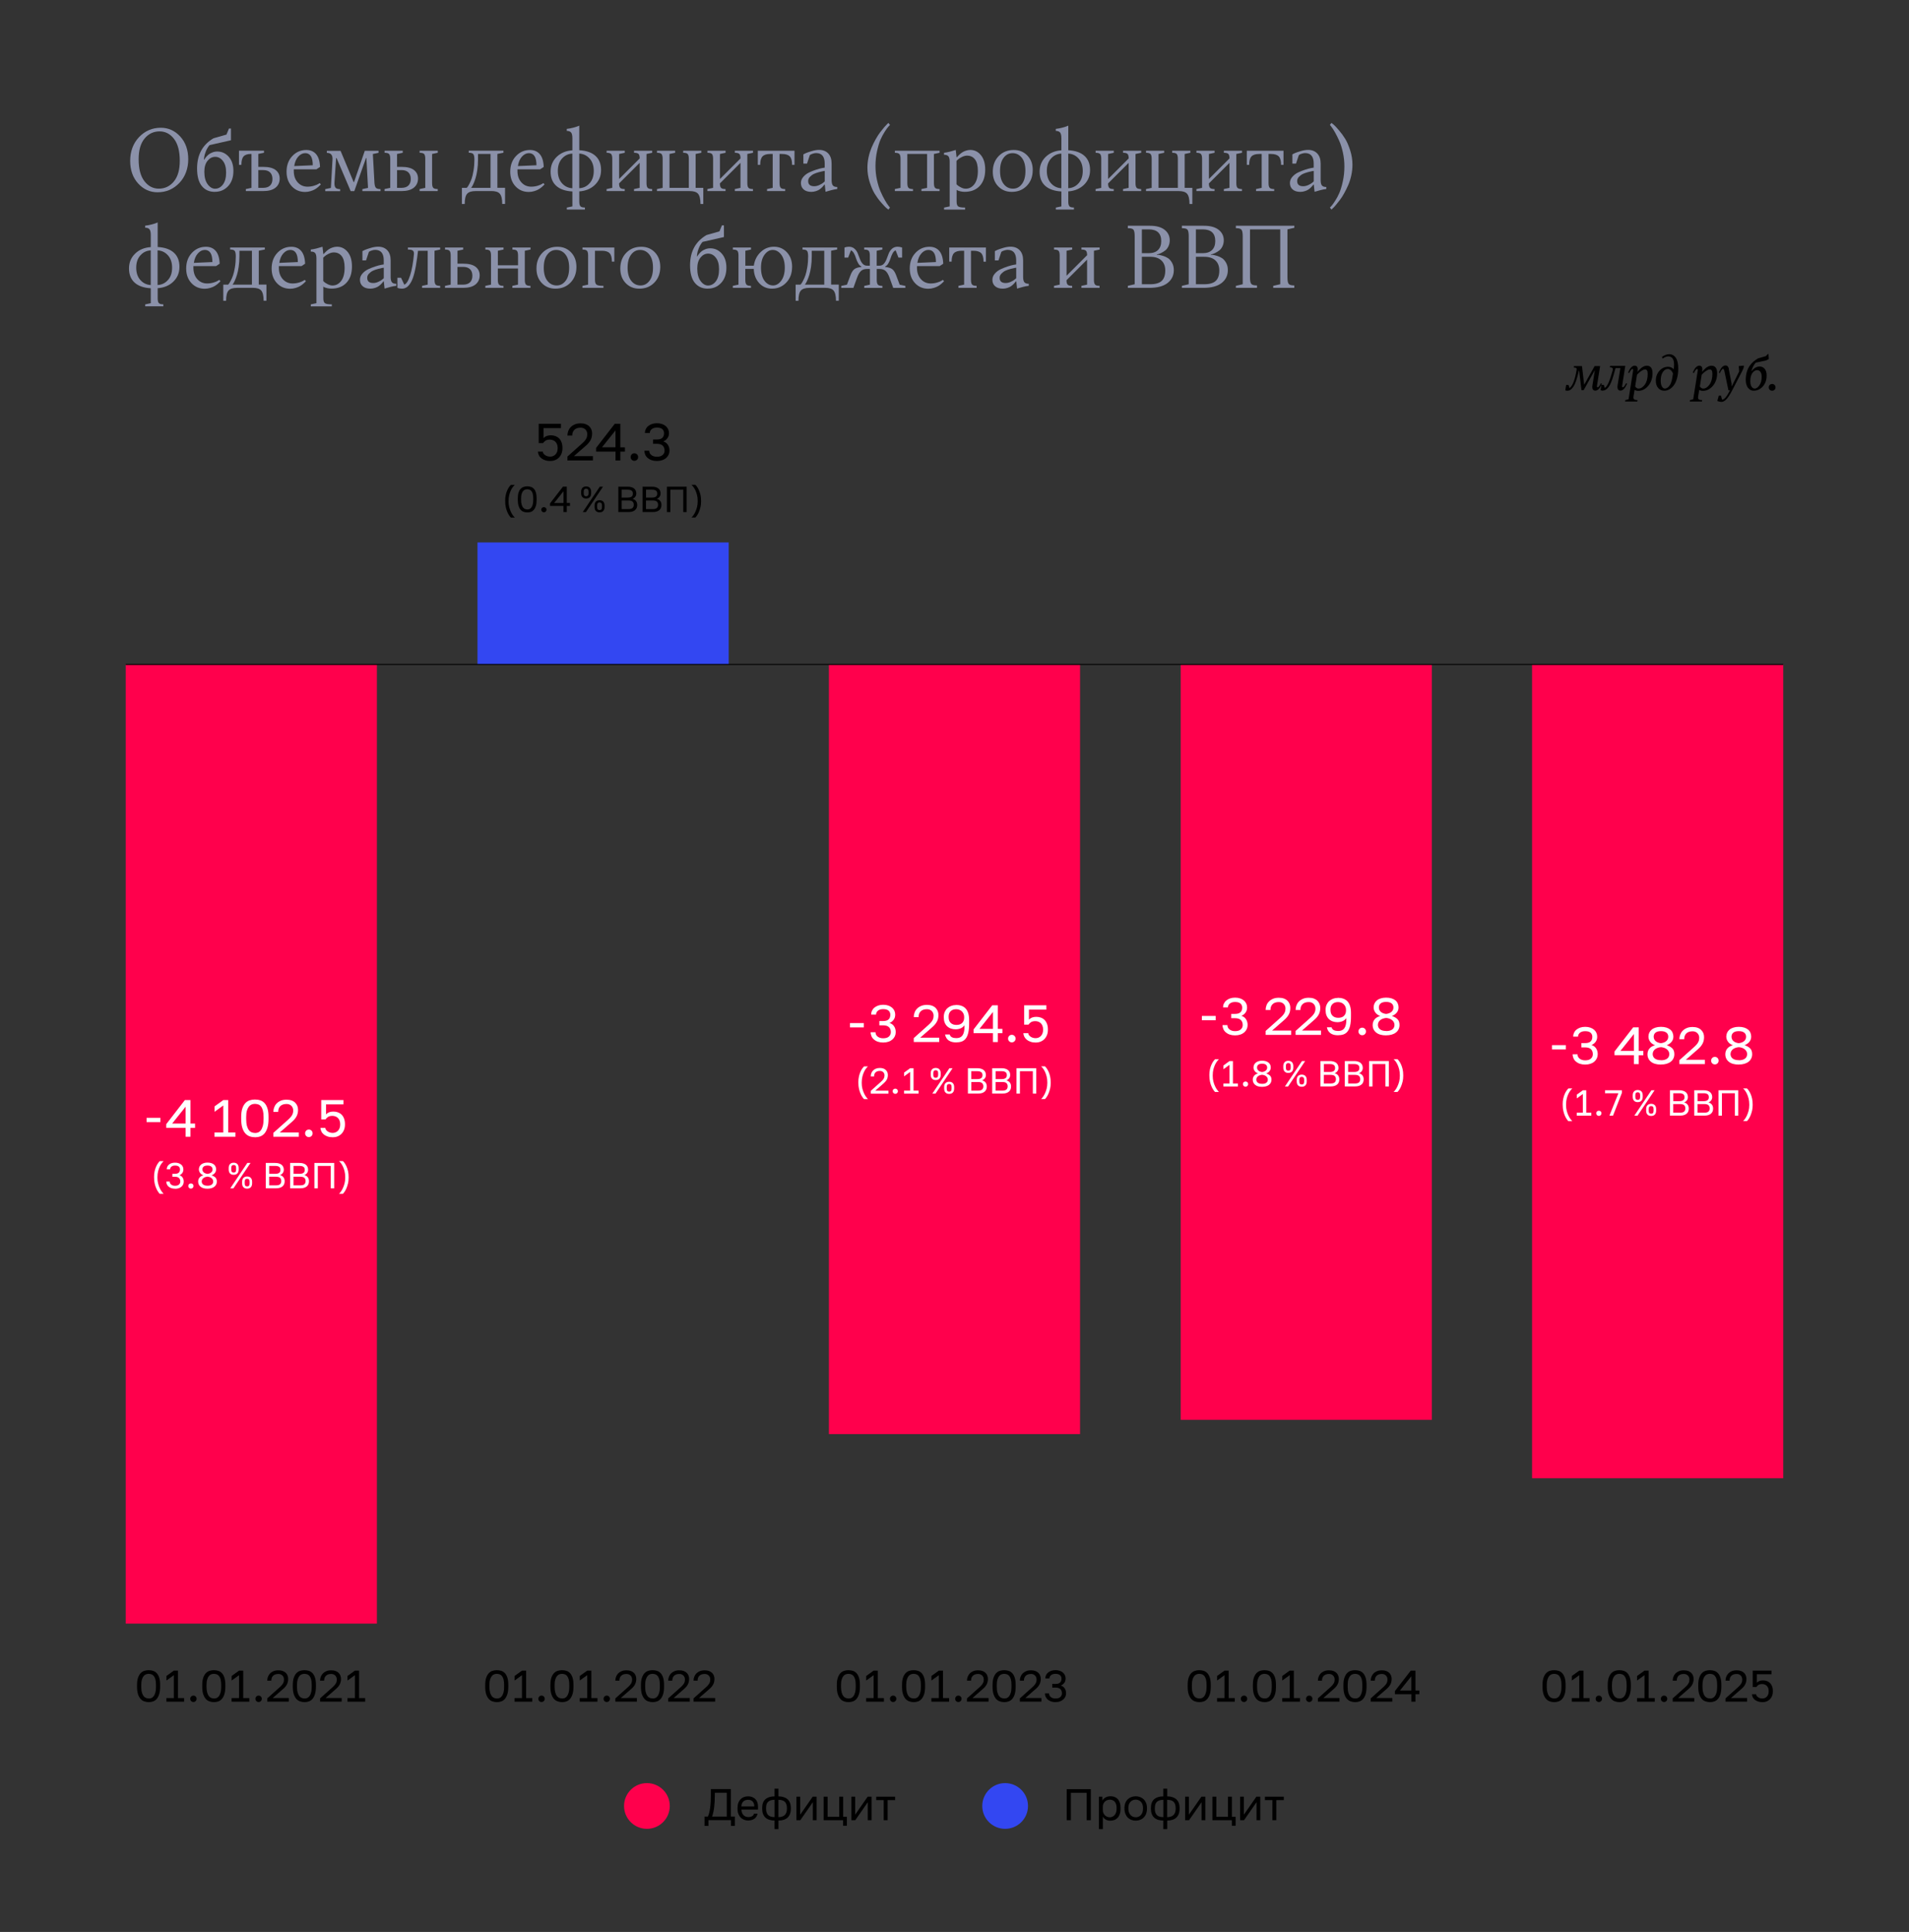 <?xml version="1.0" encoding="UTF-8"?>
<svg id="Layer_1" data-name="Layer 1" xmlns="http://www.w3.org/2000/svg" viewBox="0 0 473.39 479.06">
  <rect x="0" y="0" width="473.39" height="479.06" fill="#333333" stroke="none"/>
  <defs>
    <style>
      .cls-1, .cls-2 {
        fill: none;
      }

      .cls-1, .cls-3, .cls-4, .cls-5, .cls-6, .cls-7, .cls-8, .cls-9 {
        stroke-width: 0px;
      }

      .cls-2 {
        stroke: #000;
        stroke-linejoin: round;
        stroke-width: .25px;
      }

      .cls-3, .cls-7 {
        fill: #3347f2;
      }

      .cls-3, .cls-8 {
        fill-rule: evenodd;
      }

      .cls-4 {
        fill: #000;
      }

      .cls-5 {
        fill: #8b91a9;
      }

      .cls-6, .cls-8 {
        fill: #ff004c;
      }

      .cls-9 {
        fill: #fff;
      }
    </style>
  </defs>
  <rect class="cls-1" width="473.39" height="473.39" rx=".85" ry=".85"/>
  <g>
    <path class="cls-4" d="M36.93,422.07c-.41,0-.8-.06-1.16-.19-.36-.12-.67-.33-.93-.63-.26-.3-.47-.69-.63-1.18-.15-.49-.23-1.1-.23-1.84v-.44c0-.68.08-1.26.23-1.72s.36-.84.62-1.13c.26-.29.56-.49.91-.61.35-.12.72-.18,1.11-.18.42,0,.81.06,1.16.18.35.12.65.33.9.61.25.29.45.66.59,1.13s.21,1.04.21,1.72v.44c0,.73-.08,1.35-.23,1.84s-.35.88-.6,1.18c-.25.3-.55.51-.89.63-.34.12-.69.19-1.06.19ZM36.96,421.17c.19,0,.39-.04.59-.12.2-.08.39-.23.56-.45.17-.22.31-.52.41-.9.11-.38.16-.87.16-1.46v-.44c0-.55-.05-1-.14-1.35-.1-.35-.23-.63-.39-.84s-.36-.35-.58-.43-.46-.12-.71-.12c-.22,0-.44.04-.66.12-.22.08-.41.22-.58.43-.17.21-.31.49-.42.84-.11.35-.17.8-.17,1.35v.44c0,.59.05,1.08.17,1.46.11.38.25.68.43.9s.39.37.62.45c.23.08.47.12.71.12Z"/>
    <path class="cls-4" d="M41.26,421.06h1.85v-5.67l-1.84,1.33v-1.13l1.84-1.33h1.03v6.8h1.52v.9h-4.4v-.9Z"/>
    <path class="cls-4" d="M47.96,422.04c-.22,0-.41-.08-.56-.23s-.23-.34-.23-.56.08-.42.23-.57c.15-.15.34-.23.56-.23s.41.08.56.23c.15.15.23.34.23.57s-.08.41-.23.56c-.15.15-.34.23-.56.23Z"/>
    <path class="cls-4" d="M53.1,422.07c-.41,0-.8-.06-1.16-.19-.36-.12-.67-.33-.93-.63-.26-.3-.47-.69-.63-1.18s-.23-1.1-.23-1.84v-.44c0-.68.08-1.26.23-1.72s.36-.84.62-1.13c.26-.29.56-.49.91-.61.35-.12.72-.18,1.11-.18.43,0,.81.06,1.16.18.35.12.65.33.9.61.25.29.45.66.59,1.13.14.47.21,1.04.21,1.72v.44c0,.73-.08,1.35-.23,1.84s-.35.88-.61,1.18c-.25.3-.55.51-.88.63-.34.12-.69.19-1.06.19ZM53.13,421.17c.19,0,.39-.04.59-.12.2-.08.39-.23.56-.45s.31-.52.41-.9c.11-.38.16-.87.16-1.46v-.44c0-.55-.05-1-.14-1.35-.09-.35-.22-.63-.39-.84s-.36-.35-.58-.43c-.22-.08-.46-.12-.71-.12-.22,0-.44.04-.65.12-.22.08-.41.22-.58.43-.17.21-.31.49-.42.84-.11.35-.17.8-.17,1.35v.44c0,.59.06,1.08.17,1.46.11.38.25.68.43.9s.39.37.62.45c.23.08.47.12.71.12Z"/>
    <path class="cls-4" d="M57.43,421.06h1.85v-5.67l-1.84,1.33v-1.13l1.84-1.33h1.03v6.8h1.52v.9h-4.4v-.9Z"/>
    <path class="cls-4" d="M64.13,422.04c-.22,0-.41-.08-.56-.23s-.23-.34-.23-.56.08-.42.23-.57c.15-.15.34-.23.56-.23s.41.08.56.23c.15.15.23.34.23.57s-.08.41-.23.56c-.15.15-.34.23-.56.23Z"/>
    <path class="cls-4" d="M66.27,421.14l3.08-2.75c.22-.2.4-.38.54-.55.14-.17.25-.33.33-.48.08-.15.13-.3.16-.45.03-.15.04-.3.04-.46,0-.18-.03-.36-.09-.52s-.15-.3-.27-.43-.26-.22-.43-.3c-.17-.07-.37-.11-.59-.11-.57,0-1.01.15-1.31.44-.3.29-.45.7-.45,1.22h-1.01c0-.31.05-.62.16-.92.11-.31.27-.58.5-.83s.51-.44.86-.59.76-.23,1.25-.23c.41,0,.77.06,1.07.17s.55.27.75.46.35.42.45.68c.1.26.15.53.15.81,0,.53-.11.99-.32,1.39-.21.4-.52.77-.94,1.12l-2.57,2.24h3.99v.9h-5.35v-.83Z"/>
    <path class="cls-4" d="M75.56,422.07c-.41,0-.8-.06-1.16-.19-.36-.12-.67-.33-.93-.63-.26-.3-.47-.69-.63-1.18-.15-.49-.23-1.1-.23-1.84v-.44c0-.68.08-1.26.23-1.72s.36-.84.62-1.13c.26-.29.56-.49.91-.61.35-.12.72-.18,1.11-.18.42,0,.81.06,1.16.18.35.12.65.33.9.61.25.29.45.66.59,1.13s.21,1.04.21,1.72v.44c0,.73-.08,1.35-.23,1.84s-.35.88-.6,1.18c-.25.3-.55.51-.89.63-.34.12-.69.19-1.06.19ZM75.58,421.17c.19,0,.39-.04.59-.12.2-.08.39-.23.56-.45.17-.22.31-.52.41-.9.11-.38.16-.87.16-1.46v-.44c0-.55-.05-1-.14-1.35-.1-.35-.23-.63-.39-.84s-.36-.35-.58-.43-.46-.12-.71-.12c-.22,0-.44.04-.66.12-.22.08-.41.22-.58.43-.17.21-.31.49-.42.84-.11.35-.17.8-.17,1.35v.44c0,.59.05,1.08.17,1.46.11.38.25.68.43.9s.39.37.62.45c.23.08.47.12.71.12Z"/>
    <path class="cls-4" d="M79.37,421.14l3.08-2.75c.22-.2.4-.38.54-.55.14-.17.25-.33.33-.48.08-.15.13-.3.16-.45.03-.15.04-.3.04-.46,0-.18-.03-.36-.09-.52-.06-.16-.15-.3-.27-.43s-.26-.22-.43-.3c-.17-.07-.37-.11-.59-.11-.57,0-1.01.15-1.31.44-.3.29-.45.7-.45,1.22h-1.01c0-.31.05-.62.16-.92.11-.31.27-.58.5-.83.23-.24.52-.44.86-.59.35-.15.76-.23,1.25-.23.41,0,.77.06,1.07.17s.55.27.75.46c.2.19.35.42.45.68s.15.53.15.81c0,.53-.11.99-.32,1.39-.21.4-.52.77-.93,1.12l-2.57,2.24h3.99v.9h-5.35v-.83Z"/>
    <path class="cls-4" d="M86.16,421.06h1.85v-5.67l-1.84,1.33v-1.13l1.84-1.33h1.03v6.8h1.52v.9h-4.4v-.9Z"/>
  </g>
  <g>
    <path class="cls-4" d="M123.27,422.07c-.41,0-.8-.06-1.16-.19-.36-.12-.67-.33-.93-.63-.26-.3-.47-.69-.63-1.18-.15-.49-.23-1.1-.23-1.84v-.44c0-.68.08-1.26.23-1.72s.36-.84.62-1.13c.26-.29.56-.49.91-.61.35-.12.72-.18,1.11-.18.42,0,.81.06,1.16.18.35.12.65.33.9.61.25.29.45.66.59,1.13.14.47.21,1.04.21,1.72v.44c0,.73-.08,1.35-.23,1.84s-.35.88-.6,1.18c-.25.3-.55.51-.89.63-.34.12-.69.19-1.06.19ZM123.29,421.17c.19,0,.39-.04.59-.12.2-.08.39-.23.56-.45s.31-.52.41-.9c.11-.38.16-.87.16-1.46v-.44c0-.55-.05-1-.14-1.35-.1-.35-.22-.63-.39-.84-.16-.21-.36-.35-.58-.43-.22-.08-.46-.12-.71-.12-.22,0-.44.04-.66.12-.22.08-.41.22-.58.43-.17.21-.31.49-.42.84-.11.35-.17.8-.17,1.35v.44c0,.59.06,1.08.17,1.46.11.38.25.68.43.9s.39.37.62.45c.23.08.47.12.71.12Z"/>
    <path class="cls-4" d="M127.59,421.06h1.85v-5.67l-1.84,1.33v-1.13l1.84-1.33h1.03v6.8h1.52v.9h-4.4v-.9Z"/>
    <path class="cls-4" d="M134.29,422.04c-.22,0-.41-.08-.56-.23s-.23-.34-.23-.56.08-.42.23-.57c.15-.15.34-.23.56-.23s.41.08.56.23.23.34.23.57-.08.41-.23.56c-.15.15-.34.23-.56.23Z"/>
    <path class="cls-4" d="M139.44,422.07c-.41,0-.79-.06-1.15-.19-.36-.12-.67-.33-.94-.63-.26-.3-.47-.69-.63-1.18s-.23-1.1-.23-1.84v-.44c0-.68.07-1.26.22-1.72s.36-.84.62-1.13c.26-.29.56-.49.91-.61.35-.12.72-.18,1.11-.18.43,0,.81.06,1.16.18.35.12.65.33.9.61.25.29.45.66.59,1.13s.21,1.04.21,1.72v.44c0,.73-.08,1.35-.23,1.84s-.35.88-.61,1.18c-.25.3-.55.51-.88.63-.34.12-.69.19-1.06.19ZM139.46,421.17c.19,0,.39-.04.59-.12.2-.08.39-.23.55-.45.17-.22.31-.52.41-.9.11-.38.16-.87.16-1.46v-.44c0-.55-.05-1-.14-1.35-.1-.35-.23-.63-.39-.84s-.36-.35-.58-.43-.46-.12-.71-.12c-.22,0-.44.04-.65.12s-.41.22-.58.43-.31.49-.42.84c-.11.35-.17.8-.17,1.35v.44c0,.59.06,1.08.17,1.46.11.38.25.68.43.9s.39.37.62.45c.23.08.47.12.71.12Z"/>
    <path class="cls-4" d="M143.76,421.06h1.85v-5.67l-1.84,1.33v-1.13l1.84-1.33h1.03v6.8h1.52v.9h-4.4v-.9Z"/>
    <path class="cls-4" d="M150.46,422.04c-.22,0-.41-.08-.56-.23s-.23-.34-.23-.56.08-.42.23-.57c.15-.15.34-.23.56-.23s.41.08.56.23.23.34.23.57-.08.41-.23.56c-.15.15-.34.23-.56.23Z"/>
    <path class="cls-4" d="M152.6,421.14l3.08-2.75c.22-.2.4-.38.54-.55s.25-.33.33-.48c.08-.15.13-.3.16-.45.03-.15.04-.3.04-.46,0-.18-.03-.36-.09-.52-.06-.16-.15-.3-.27-.43s-.26-.22-.44-.3c-.17-.07-.37-.11-.59-.11-.57,0-1.01.15-1.31.44-.3.29-.45.7-.45,1.22h-1.01c0-.31.05-.62.16-.92.11-.31.27-.58.5-.83s.51-.44.86-.59c.35-.15.76-.23,1.25-.23.41,0,.77.06,1.07.17s.55.27.75.46c.2.19.35.42.45.68.1.26.15.53.15.81,0,.53-.11.99-.32,1.39-.21.4-.52.77-.94,1.12l-2.57,2.24h3.99v.9h-5.35v-.83Z"/>
    <path class="cls-4" d="M161.89,422.07c-.41,0-.8-.06-1.16-.19-.36-.12-.67-.33-.93-.63-.26-.3-.47-.69-.63-1.18s-.23-1.1-.23-1.84v-.44c0-.68.08-1.26.23-1.72s.36-.84.62-1.13c.26-.29.56-.49.91-.61.35-.12.72-.18,1.11-.18.43,0,.81.06,1.16.18.35.12.65.33.9.61.25.29.45.66.59,1.13.14.47.21,1.04.21,1.72v.44c0,.73-.07,1.35-.22,1.84s-.35.88-.61,1.18c-.25.3-.55.51-.88.63-.34.12-.69.19-1.06.19ZM161.91,421.17c.19,0,.39-.04.59-.12.2-.08.39-.23.56-.45.17-.22.31-.52.41-.9.11-.38.16-.87.16-1.46v-.44c0-.55-.05-1-.14-1.35-.09-.35-.23-.63-.39-.84-.17-.21-.36-.35-.58-.43-.22-.08-.46-.12-.71-.12-.22,0-.44.04-.65.12-.22.08-.41.22-.58.43-.17.21-.31.49-.42.84-.11.35-.17.8-.17,1.35v.44c0,.59.05,1.08.17,1.46.11.38.25.68.43.9s.39.37.62.45c.23.08.47.12.71.12Z"/>
    <path class="cls-4" d="M165.7,421.14l3.08-2.75c.22-.2.4-.38.54-.55.14-.17.25-.33.33-.48.08-.15.13-.3.16-.45.03-.15.04-.3.04-.46,0-.18-.03-.36-.09-.52-.06-.16-.15-.3-.27-.43s-.26-.22-.43-.3-.37-.11-.59-.11c-.57,0-1.01.15-1.31.44-.3.29-.45.7-.45,1.22h-1.01c0-.31.05-.62.16-.92.11-.31.27-.58.5-.83.23-.24.52-.44.86-.59s.76-.23,1.25-.23c.41,0,.77.06,1.07.17s.55.27.75.46c.2.19.35.42.45.68.1.26.15.53.15.81,0,.53-.11.99-.32,1.39-.21.4-.53.77-.94,1.12l-2.57,2.24h3.99v.9h-5.35v-.83Z"/>
    <path class="cls-4" d="M171.98,421.14l3.08-2.75c.22-.2.4-.38.54-.55s.25-.33.33-.48c.08-.15.13-.3.16-.45.03-.15.04-.3.04-.46,0-.18-.03-.36-.09-.52s-.15-.3-.27-.43-.26-.22-.43-.3c-.17-.07-.37-.11-.59-.11-.57,0-1.01.15-1.31.44-.3.29-.45.7-.45,1.22h-1.01c0-.31.05-.62.16-.92.11-.31.27-.58.5-.83.23-.24.52-.44.86-.59.35-.15.77-.23,1.25-.23.41,0,.77.06,1.07.17s.55.27.75.46c.2.19.35.42.45.68.1.26.15.53.15.81,0,.53-.11.99-.32,1.39-.21.4-.52.77-.93,1.12l-2.57,2.24h3.99v.9h-5.35v-.83Z"/>
  </g>
  <g>
    <path class="cls-4" d="M210.46,422.07c-.41,0-.8-.06-1.16-.19-.36-.12-.67-.33-.93-.63-.26-.3-.47-.69-.63-1.18-.15-.49-.23-1.1-.23-1.84v-.44c0-.68.08-1.26.23-1.72s.36-.84.62-1.13c.26-.29.56-.49.91-.61.35-.12.72-.18,1.11-.18.42,0,.81.06,1.16.18.35.12.65.33.9.61.25.29.45.66.59,1.13.14.47.21,1.04.21,1.72v.44c0,.73-.08,1.35-.23,1.84s-.35.88-.6,1.18c-.25.3-.55.51-.89.63-.34.12-.69.19-1.06.19ZM210.48,421.17c.19,0,.39-.04.59-.12.2-.08.39-.23.56-.45s.31-.52.41-.9c.11-.38.16-.87.16-1.46v-.44c0-.55-.05-1-.14-1.35-.1-.35-.22-.63-.39-.84-.16-.21-.36-.35-.58-.43-.22-.08-.46-.12-.71-.12-.22,0-.44.04-.66.12-.22.08-.41.22-.58.43-.17.21-.31.49-.42.84-.11.35-.17.8-.17,1.35v.44c0,.59.06,1.08.17,1.46.11.38.25.68.43.9s.39.37.62.45c.23.08.47.12.71.12Z"/>
    <path class="cls-4" d="M214.79,421.06h1.85v-5.67l-1.84,1.33v-1.13l1.84-1.33h1.03v6.8h1.52v.9h-4.4v-.9Z"/>
    <path class="cls-4" d="M221.48,422.04c-.22,0-.41-.08-.56-.23s-.23-.34-.23-.56.08-.42.23-.57c.15-.15.34-.23.56-.23s.41.08.56.23.23.34.23.57-.08.41-.23.56c-.15.15-.34.23-.56.23Z"/>
    <path class="cls-4" d="M226.63,422.07c-.41,0-.79-.06-1.15-.19-.36-.12-.67-.33-.94-.63-.26-.3-.47-.69-.63-1.18s-.23-1.1-.23-1.84v-.44c0-.68.07-1.26.22-1.72s.36-.84.62-1.13c.26-.29.56-.49.91-.61.35-.12.72-.18,1.11-.18.43,0,.81.06,1.16.18.35.12.65.33.9.61.25.29.45.66.59,1.13s.21,1.04.21,1.72v.44c0,.73-.08,1.35-.23,1.84s-.35.88-.61,1.18c-.25.3-.55.51-.88.63-.34.12-.69.19-1.06.19ZM226.65,421.17c.19,0,.39-.04.59-.12.2-.08.39-.23.55-.45.17-.22.31-.52.41-.9.11-.38.16-.87.16-1.46v-.44c0-.55-.05-1-.14-1.35-.1-.35-.23-.63-.39-.84s-.36-.35-.58-.43-.46-.12-.71-.12c-.22,0-.44.04-.65.12s-.41.22-.58.43-.31.49-.42.84c-.11.35-.17.8-.17,1.35v.44c0,.59.06,1.08.17,1.46.11.38.25.68.43.9s.39.37.62.45c.23.08.47.12.71.12Z"/>
    <path class="cls-4" d="M230.96,421.06h1.85v-5.67l-1.84,1.33v-1.13l1.84-1.33h1.03v6.8h1.52v.9h-4.4v-.9Z"/>
    <path class="cls-4" d="M237.65,422.04c-.22,0-.41-.08-.56-.23s-.23-.34-.23-.56.08-.42.23-.57c.15-.15.34-.23.56-.23s.41.08.56.23.23.34.23.57-.08.41-.23.56c-.15.15-.34.23-.56.23Z"/>
    <path class="cls-4" d="M239.8,421.14l3.08-2.75c.22-.2.4-.38.54-.55s.25-.33.33-.48c.08-.15.13-.3.16-.45.03-.15.04-.3.04-.46,0-.18-.03-.36-.09-.52-.06-.16-.15-.3-.27-.43s-.26-.22-.44-.3c-.17-.07-.37-.11-.59-.11-.57,0-1.01.15-1.31.44-.3.29-.45.7-.45,1.22h-1.01c0-.31.05-.62.16-.92.11-.31.27-.58.5-.83s.51-.44.86-.59c.35-.15.76-.23,1.25-.23.41,0,.77.06,1.07.17s.55.27.75.46c.2.19.35.42.45.68.1.26.15.53.15.81,0,.53-.11.99-.32,1.39-.21.4-.52.77-.94,1.12l-2.57,2.24h3.99v.9h-5.35v-.83Z"/>
    <path class="cls-4" d="M249.08,422.07c-.41,0-.8-.06-1.16-.19-.36-.12-.67-.33-.93-.63-.26-.3-.47-.69-.63-1.18s-.23-1.1-.23-1.84v-.44c0-.68.08-1.26.23-1.72s.36-.84.62-1.13c.26-.29.56-.49.91-.61.35-.12.72-.18,1.11-.18.43,0,.81.06,1.16.18.35.12.65.33.9.61.25.29.45.66.59,1.13.14.47.21,1.04.21,1.72v.44c0,.73-.07,1.35-.22,1.84s-.35.88-.61,1.18c-.25.3-.55.51-.88.63-.34.12-.69.19-1.06.19ZM249.1,421.17c.19,0,.39-.04.59-.12.2-.08.39-.23.56-.45.17-.22.31-.52.41-.9.11-.38.16-.87.16-1.46v-.44c0-.55-.05-1-.14-1.35-.09-.35-.23-.63-.39-.84-.17-.21-.36-.35-.58-.43-.22-.08-.46-.12-.71-.12-.22,0-.44.04-.65.12-.22.08-.41.22-.58.43-.17.21-.31.49-.42.84-.11.35-.17.8-.17,1.35v.44c0,.59.05,1.08.17,1.46.11.38.25.68.43.9s.39.37.62.45c.23.08.47.12.71.12Z"/>
    <path class="cls-4" d="M252.9,421.14l3.08-2.75c.22-.2.4-.38.54-.55.14-.17.25-.33.33-.48.08-.15.13-.3.16-.45.03-.15.04-.3.04-.46,0-.18-.03-.36-.09-.52-.06-.16-.15-.3-.27-.43s-.26-.22-.43-.3-.37-.11-.59-.11c-.57,0-1.01.15-1.31.44-.3.29-.45.7-.45,1.22h-1.01c0-.31.05-.62.16-.92.11-.31.27-.58.5-.83.23-.24.52-.44.86-.59s.76-.23,1.25-.23c.41,0,.77.06,1.07.17s.55.27.75.46c.2.19.35.42.45.68.1.26.15.53.15.81,0,.53-.11.99-.32,1.39-.21.4-.53.77-.94,1.12l-2.57,2.24h3.99v.9h-5.35v-.83Z"/>
    <path class="cls-4" d="M261.75,422.07c-.42,0-.79-.06-1.12-.17s-.6-.27-.82-.47c-.22-.2-.39-.43-.51-.69-.12-.26-.18-.54-.18-.84h1.02c0,.18.04.34.1.49.07.15.17.28.31.4.14.12.31.21.51.28.2.07.43.1.68.1.54,0,.95-.12,1.21-.37.26-.25.39-.55.39-.91,0-.45-.13-.8-.39-1.05-.27-.25-.67-.38-1.21-.38h-.8v-.9h.8c.51,0,.89-.11,1.13-.34s.36-.56.36-.99c0-.33-.12-.61-.35-.83-.23-.22-.62-.34-1.15-.34-.47,0-.84.11-1.1.33s-.4.49-.4.81h-1.02c0-.28.06-.54.17-.79.11-.25.27-.46.49-.65.22-.19.48-.34.79-.45.31-.11.67-.17,1.07-.17s.76.05,1.08.17c.31.11.58.26.79.45.21.19.37.41.48.65.11.25.17.52.17.8,0,.44-.12.81-.35,1.11-.24.3-.52.51-.85.64.4.12.72.34.96.68.23.34.35.75.35,1.24,0,.3-.06.58-.18.85-.12.26-.29.5-.52.69-.23.2-.5.35-.82.47s-.69.17-1.11.17Z"/>
  </g>
  <g>
    <path class="cls-4" d="M297.47,422.07c-.41,0-.79-.06-1.15-.19-.36-.12-.67-.33-.94-.63-.26-.3-.47-.69-.63-1.18s-.23-1.1-.23-1.84v-.44c0-.68.07-1.26.22-1.72s.36-.84.62-1.13c.26-.29.56-.49.91-.61.35-.12.72-.18,1.11-.18.43,0,.81.06,1.16.18.35.12.65.33.9.61.25.29.45.66.59,1.13.14.47.21,1.04.21,1.72v.44c0,.73-.07,1.35-.22,1.84s-.35.88-.61,1.18c-.25.3-.55.51-.88.63-.34.12-.69.19-1.06.19ZM297.49,421.17c.19,0,.39-.04.59-.12.2-.08.39-.23.55-.45.17-.22.31-.52.41-.9.11-.38.16-.87.16-1.46v-.44c0-.55-.05-1-.14-1.35-.1-.35-.23-.63-.39-.84-.17-.21-.36-.35-.58-.43-.22-.08-.46-.12-.71-.12-.22,0-.44.04-.65.12s-.41.22-.58.43c-.17.21-.31.49-.42.84-.11.35-.17.8-.17,1.35v.44c0,.59.05,1.08.17,1.46.11.38.25.68.43.9s.39.37.62.45c.24.08.47.12.71.12Z"/>
    <path class="cls-4" d="M301.8,421.06h1.85v-5.67l-1.84,1.33v-1.13l1.84-1.33h1.03v6.8h1.52v.9h-4.4v-.9Z"/>
    <path class="cls-4" d="M308.49,422.04c-.22,0-.41-.08-.56-.23-.15-.15-.23-.34-.23-.56s.08-.42.23-.57.34-.23.56-.23.41.08.56.23.23.34.23.57-.08.41-.23.56c-.15.15-.34.23-.56.23Z"/>
    <path class="cls-4" d="M313.64,422.07c-.41,0-.79-.06-1.15-.19-.36-.12-.67-.33-.94-.63-.26-.3-.47-.69-.63-1.18s-.23-1.1-.23-1.84v-.44c0-.68.07-1.26.22-1.72s.36-.84.62-1.13c.26-.29.56-.49.91-.61.35-.12.72-.18,1.11-.18.43,0,.81.06,1.16.18.35.12.65.33.9.61.25.29.45.66.59,1.13.14.47.21,1.04.21,1.72v.44c0,.73-.07,1.35-.22,1.84s-.35.88-.61,1.18c-.25.3-.55.51-.88.63-.34.12-.69.19-1.06.19ZM313.66,421.17c.19,0,.39-.04.59-.12.2-.08.39-.23.55-.45.17-.22.31-.52.41-.9.11-.38.16-.87.16-1.46v-.44c0-.55-.05-1-.14-1.35-.1-.35-.23-.63-.39-.84-.17-.21-.36-.35-.58-.43-.22-.08-.46-.12-.71-.12-.22,0-.44.04-.65.12s-.41.22-.58.43c-.17.21-.31.49-.42.84-.11.35-.17.8-.17,1.35v.44c0,.59.05,1.08.17,1.46.11.38.25.68.43.9s.39.37.62.45c.24.08.47.12.71.12Z"/>
    <path class="cls-4" d="M317.96,421.06h1.85v-5.67l-1.84,1.33v-1.13l1.84-1.33h1.04v6.8h1.52v.9h-4.4v-.9Z"/>
    <path class="cls-4" d="M324.66,422.04c-.22,0-.41-.08-.56-.23-.15-.15-.23-.34-.23-.56s.08-.42.23-.57.34-.23.56-.23.41.08.56.23.23.34.23.57-.08.41-.23.56c-.15.15-.34.23-.56.23Z"/>
    <path class="cls-4" d="M326.81,421.14l3.08-2.75c.22-.2.4-.38.54-.55s.25-.33.33-.48c.08-.15.13-.3.16-.45.03-.15.04-.3.04-.46,0-.18-.03-.36-.09-.52s-.15-.3-.27-.43-.26-.22-.43-.3-.37-.11-.59-.11c-.57,0-1.01.15-1.31.44-.3.29-.45.7-.45,1.22h-1.01c0-.31.05-.62.16-.92.11-.31.27-.58.5-.83s.52-.44.86-.59c.35-.15.77-.23,1.25-.23.41,0,.77.06,1.07.17s.55.27.75.46c.2.19.35.42.45.68s.15.53.15.81c0,.53-.11.99-.32,1.39-.21.4-.53.77-.94,1.12l-2.57,2.24h3.99v.9h-5.35v-.83Z"/>
    <path class="cls-4" d="M336.09,422.07c-.41,0-.8-.06-1.16-.19-.36-.12-.67-.33-.93-.63-.27-.3-.47-.69-.63-1.18-.15-.49-.23-1.1-.23-1.84v-.44c0-.68.08-1.26.23-1.72s.36-.84.62-1.13c.26-.29.56-.49.91-.61.35-.12.72-.18,1.11-.18.42,0,.81.06,1.16.18.35.12.65.33.9.61.25.29.45.66.59,1.13s.21,1.04.21,1.72v.44c0,.73-.08,1.35-.22,1.84-.15.49-.35.88-.61,1.18-.25.3-.55.51-.89.63-.34.12-.69.19-1.05.19ZM336.11,421.17c.19,0,.39-.04.59-.12.2-.08.39-.23.56-.45.17-.22.3-.52.41-.9.11-.38.16-.87.16-1.46v-.44c0-.55-.05-1-.14-1.35-.09-.35-.22-.63-.39-.84-.16-.21-.36-.35-.58-.43-.22-.08-.46-.12-.71-.12-.22,0-.44.04-.65.12-.22.08-.41.22-.58.43s-.31.49-.42.84c-.11.35-.16.8-.16,1.35v.44c0,.59.05,1.08.16,1.46.11.38.26.68.44.9s.39.37.62.45c.23.08.47.12.71.12Z"/>
    <path class="cls-4" d="M339.91,421.14l3.08-2.75c.22-.2.4-.38.54-.55s.25-.33.33-.48c.08-.15.13-.3.16-.45.03-.15.04-.3.04-.46,0-.18-.03-.36-.09-.52s-.15-.3-.27-.43-.26-.22-.43-.3-.37-.11-.59-.11c-.57,0-1.01.15-1.31.44-.3.29-.45.7-.45,1.22h-1.01c0-.31.05-.62.16-.92.11-.31.27-.58.5-.83s.52-.44.86-.59c.35-.15.77-.23,1.25-.23.41,0,.77.06,1.07.17s.55.27.75.46c.2.19.35.42.45.68s.15.53.15.81c0,.53-.11.99-.32,1.39-.21.4-.53.77-.94,1.12l-2.57,2.24h3.99v.9h-5.35v-.83Z"/>
    <path class="cls-4" d="M349.98,420.1h-4.07v-.77l3.92-5.07h1.17v4.94h.97v.9h-.97v1.86h-1.01v-1.86ZM349.98,419.2v-3.54l-2.83,3.54h2.83Z"/>
  </g>
  <g>
    <path class="cls-4" d="M385.46,422.07c-.41,0-.8-.06-1.16-.19-.36-.12-.67-.33-.93-.63-.26-.3-.47-.69-.63-1.18-.15-.49-.23-1.1-.23-1.84v-.44c0-.68.08-1.26.23-1.72s.36-.84.62-1.13c.26-.29.56-.49.91-.61.35-.12.72-.18,1.11-.18.42,0,.81.06,1.16.18.35.12.65.33.9.61.25.29.45.66.59,1.13.14.47.21,1.04.21,1.72v.44c0,.73-.08,1.35-.22,1.84-.15.49-.35.88-.61,1.18-.25.3-.55.51-.89.63-.34.12-.69.19-1.06.19ZM385.48,421.17c.19,0,.39-.04.59-.12.2-.08.39-.23.56-.45s.31-.52.41-.9c.11-.38.16-.87.16-1.46v-.44c0-.55-.05-1-.14-1.35-.09-.35-.23-.63-.39-.84s-.36-.35-.58-.43-.46-.12-.71-.12c-.22,0-.44.04-.65.12-.22.08-.41.22-.58.43-.17.21-.31.49-.42.84-.11.35-.17.8-.17,1.35v.44c0,.59.05,1.08.17,1.46.11.38.25.68.43.9s.39.37.62.45c.24.08.47.12.71.12Z"/>
    <path class="cls-4" d="M389.78,421.06h1.85v-5.67l-1.84,1.33v-1.13l1.84-1.33h1.03v6.8h1.52v.9h-4.4v-.9Z"/>
    <path class="cls-4" d="M396.48,422.04c-.22,0-.41-.08-.56-.23-.15-.15-.23-.34-.23-.56s.08-.42.23-.57.34-.23.56-.23.41.08.56.23.23.34.23.57-.08.41-.23.56c-.15.15-.34.23-.56.23Z"/>
    <path class="cls-4" d="M401.63,422.07c-.41,0-.8-.06-1.16-.19-.36-.12-.67-.33-.93-.63-.26-.3-.47-.69-.63-1.18-.15-.49-.23-1.1-.23-1.84v-.44c0-.68.08-1.26.23-1.72s.36-.84.62-1.13c.26-.29.56-.49.91-.61.35-.12.72-.18,1.11-.18.42,0,.81.06,1.16.18.35.12.65.33.9.61.25.29.45.66.59,1.13.14.47.21,1.04.21,1.72v.44c0,.73-.08,1.35-.22,1.84-.15.49-.35.88-.61,1.18-.25.3-.55.51-.89.63-.34.12-.69.19-1.06.19ZM401.65,421.17c.19,0,.39-.04.59-.12.2-.08.39-.23.56-.45s.31-.52.41-.9c.11-.38.16-.87.16-1.46v-.44c0-.55-.05-1-.14-1.35-.09-.35-.23-.63-.39-.84s-.36-.35-.58-.43-.46-.12-.71-.12c-.22,0-.44.04-.65.12-.22.08-.41.22-.58.43-.17.21-.31.49-.42.84-.11.35-.17.8-.17,1.35v.44c0,.59.05,1.08.17,1.46.11.38.25.68.43.9s.39.37.62.45c.24.08.47.12.71.12Z"/>
    <path class="cls-4" d="M405.95,421.06h1.85v-5.67l-1.84,1.33v-1.13l1.84-1.33h1.03v6.8h1.52v.9h-4.4v-.9Z"/>
    <path class="cls-4" d="M412.65,422.04c-.22,0-.41-.08-.56-.23-.15-.15-.23-.34-.23-.56s.08-.42.23-.57.34-.23.56-.23.41.08.56.23.23.34.23.57-.08.41-.23.56c-.15.15-.34.23-.56.23Z"/>
    <path class="cls-4" d="M414.79,421.14l3.08-2.75c.22-.2.4-.38.54-.55.14-.17.25-.33.33-.48.08-.15.13-.3.16-.45.03-.15.04-.3.04-.46,0-.18-.03-.36-.09-.52s-.15-.3-.27-.43-.26-.22-.43-.3-.37-.11-.59-.11c-.57,0-1.01.15-1.31.44-.3.29-.45.7-.45,1.22h-1.01c0-.31.05-.62.16-.92.11-.31.27-.58.5-.83.23-.24.51-.44.86-.59s.76-.23,1.25-.23c.41,0,.77.06,1.07.17s.55.27.75.46.35.42.45.68c.1.26.15.53.15.81,0,.53-.11.99-.32,1.39-.21.4-.52.77-.94,1.12l-2.57,2.24h3.99v.9h-5.35v-.83Z"/>
    <path class="cls-4" d="M424.08,422.07c-.41,0-.8-.06-1.16-.19-.36-.12-.67-.33-.93-.63-.26-.3-.47-.69-.63-1.18-.15-.49-.23-1.1-.23-1.84v-.44c0-.68.08-1.26.23-1.72s.36-.84.62-1.13c.26-.29.56-.49.91-.61.35-.12.72-.18,1.11-.18.42,0,.81.06,1.16.18.35.12.65.33.9.61.25.29.45.66.59,1.13.14.47.21,1.04.21,1.72v.44c0,.73-.08,1.35-.22,1.84-.15.49-.35.88-.61,1.18-.25.3-.55.51-.89.63-.34.12-.69.19-1.06.19ZM424.1,421.17c.19,0,.39-.04.59-.12.2-.08.39-.23.56-.45s.31-.52.41-.9c.11-.38.16-.87.16-1.46v-.44c0-.55-.05-1-.14-1.35-.09-.35-.23-.63-.39-.84s-.36-.35-.58-.43-.46-.12-.71-.12c-.22,0-.44.04-.65.12-.22.08-.41.22-.58.43-.17.21-.31.49-.42.84-.11.35-.17.8-.17,1.35v.44c0,.59.05,1.08.17,1.46.11.38.25.68.43.9s.39.37.62.45c.24.08.47.12.71.12Z"/>
    <path class="cls-4" d="M427.89,421.14l3.08-2.75c.22-.2.4-.38.54-.55.14-.17.25-.33.33-.48.08-.15.13-.3.16-.45.03-.15.04-.3.04-.46,0-.18-.03-.36-.09-.52s-.15-.3-.27-.43-.26-.22-.43-.3-.37-.11-.59-.11c-.57,0-1.01.15-1.31.44-.3.29-.45.7-.45,1.22h-1.01c0-.31.05-.62.16-.92.11-.31.27-.58.5-.83.23-.24.51-.44.86-.59s.76-.23,1.25-.23c.41,0,.77.06,1.07.17s.55.27.75.46.35.42.45.68c.1.26.15.53.15.81,0,.53-.11.99-.32,1.39-.21.4-.52.77-.94,1.12l-2.57,2.24h3.99v.9h-5.35v-.83Z"/>
    <path class="cls-4" d="M437.01,422.07c-.39,0-.74-.05-1.05-.16-.31-.11-.58-.25-.8-.42-.22-.18-.39-.38-.51-.62s-.19-.49-.2-.75h1.03c0,.12.04.25.12.37.08.12.19.24.33.34s.3.19.49.25c.19.06.38.09.59.09s.39-.04.58-.1c.19-.07.36-.18.51-.32s.27-.33.36-.56c.09-.23.14-.5.14-.83s-.05-.59-.14-.81c-.1-.23-.22-.41-.37-.55-.15-.14-.33-.24-.52-.31-.19-.07-.38-.1-.58-.1-.39,0-.69.07-.92.21-.22.14-.4.32-.53.52h-.9v-4.06h4.66v.9h-3.65v2.1c.37-.39.88-.58,1.53-.58.34,0,.67.05.97.16s.56.27.78.49c.22.22.39.5.52.84s.19.73.19,1.19-.07.83-.2,1.17c-.14.34-.32.62-.56.85-.23.23-.51.41-.82.52-.32.12-.66.18-1.02.18Z"/>
  </g>
  <g>
    <path class="cls-5" d="M39.88,31.68c1.89,0,3.5.73,4.82,2.18s1.98,3.33,1.98,5.62-.73,4.34-2.2,5.88-3.26,2.32-5.4,2.32c-1.89,0-3.5-.73-4.82-2.18s-1.98-3.33-1.98-5.62.73-4.34,2.2-5.88,3.26-2.32,5.4-2.32ZM44.58,39.88c0-2.38-.47-4.19-1.42-5.43s-2.14-1.87-3.58-1.87c-1.52,0-2.76.6-3.74,1.79s-1.46,2.9-1.46,5.11c0,2.38.47,4.19,1.42,5.43s2.14,1.87,3.58,1.87c1.52,0,2.76-.6,3.74-1.79s1.46-2.9,1.46-5.11Z"/>
    <path class="cls-5" d="M53.27,47.58c-1.36,0-2.43-.48-3.22-1.45s-1.18-2.41-1.18-4.35c0-3.41,1.36-5.91,4.09-7.5l3.2-.91.61-1.49h.5v2.9l-5.3,1.2c-.38.44-.69.96-.93,1.56s-.37,1.09-.41,1.47l-.06.56h.1c.03-.05.07-.13.12-.22s.18-.25.37-.48.41-.42.63-.6.52-.33.9-.48.77-.22,1.19-.22c1.13,0,2.08.44,2.85,1.31s1.15,2.04,1.15,3.49c0,1.58-.43,2.84-1.3,3.78s-1.97,1.42-3.3,1.42ZM53.37,46.79c.75,0,1.39-.35,1.91-1.04s.79-1.68.79-2.96-.26-2.2-.79-2.88-1.16-1.02-1.91-1.02-1.38.33-1.91.99-.79,1.56-.79,2.71c0,1.32.27,2.35.82,3.1s1.17,1.11,1.88,1.11Z"/>
    <path class="cls-5" d="M64.06,38.18v3.2h1.2c1.39,0,2.42.26,3.09.78s1.01,1.23,1.01,2.12c0,.94-.35,1.7-1.04,2.26s-1.71.84-3.06.84h-4.3v-.5l1.4-.3v-8.4h-.2c-.81,0-1.4.2-1.76.61s-.54,1.1-.54,2.08h-.6v-3.5h6.2v.5l-1.41.3ZM64.06,42.19v4.39h1.2c.75,0,1.32-.19,1.71-.57s.59-.92.59-1.63-.2-1.25-.59-1.63-.96-.57-1.71-.57h-1.2Z"/>
    <path class="cls-5" d="M71.06,42.58c0-1.58.47-2.87,1.42-3.88s2.11-1.51,3.48-1.51c1.03,0,1.84.35,2.43,1.04s.92,1.75.97,3.16l-.9.6h-5.61v.4c0,1.17.32,2.11.97,2.83s1.46,1.07,2.44,1.07c.56,0,1.09-.08,1.59-.23s.85-.3,1.07-.44l.34-.22.3.3c-.04.05-.1.12-.17.21s-.24.24-.48.45-.51.4-.79.57-.64.32-1.09.46-.9.21-1.37.21c-1.32,0-2.42-.46-3.29-1.39s-1.31-2.13-1.31-3.61ZM75.66,37.98c-.62,0-1.19.29-1.71.87s-.84,1.36-.99,2.33l4.6-.2c0-2.01-.63-3.01-1.9-3.01Z"/>
    <path class="cls-5" d="M87.8,45.13l2.66-7.74h3.41v.5l-1.41.3.4,7.2c.05.6.18,1,.38,1.2s.58.3,1.12.3v.5h-4.5v-.5l1.4-.3-.4-7.4h-.1l-2.9,8.2h-.9l-3.5-8.2h-.11l-.4,6.01c-.04.64.05,1.08.25,1.33s.59.37,1.15.37v.5h-3.7v-.5l1.4-.3.4-7c.08-1.13-.39-1.7-1.4-1.7v-.5h3.4l3.24,7.74h.1Z"/>
    <path class="cls-5" d="M98.46,38.18v3.2h1.1c1.39,0,2.42.26,3.09.78s1.01,1.23,1.01,2.12c0,.94-.35,1.7-1.04,2.26s-1.71.84-3.05.84h-4.21v-.5l1.41-.3v-7.2c0-.6-.1-1-.29-1.2s-.57-.3-1.11-.3v-.5h4.5v.5l-1.4.3ZM99.56,42.19h-1.1v4.39h1.1c.75,0,1.32-.19,1.71-.57s.59-.92.59-1.63-.2-1.25-.59-1.63-.96-.57-1.71-.57ZM108.55,37.88l-1.4.3v7.2c0,.6.1,1,.29,1.2s.56.3,1.11.3v.5h-4.5v-.5l1.41-.3v-7.2c0-.6-.1-1-.29-1.2s-.57-.3-1.11-.3v-.5h4.5v.5Z"/>
    <path class="cls-5" d="M121.85,47.38h-3.91c-1.02,0-1.72.23-2.11.68s-.59,1.29-.59,2.52h-.7v-4h1.2c.05-.05.12-.13.21-.24s.24-.36.45-.76.4-.84.57-1.33.32-1.15.46-1.99.21-1.73.21-2.69c0-.69-.09-1.15-.28-1.37s-.56-.33-1.12-.33v-.5h8.6v.5l-1.5.3v8.4h1.9v4h-.7c0-1.22-.2-2.06-.59-2.52s-1.09-.68-2.11-.68ZM116.85,46.58h4.79v-8.4h-3.1v1.4c0,.89-.06,1.74-.18,2.56s-.26,1.48-.42,1.99-.32.97-.49,1.35-.31.67-.43.83l-.18.26Z"/>
    <path class="cls-5" d="M126.53,42.58c0-1.58.47-2.87,1.42-3.88s2.11-1.51,3.48-1.51c1.03,0,1.84.35,2.43,1.04s.92,1.75.97,3.16l-.9.6h-5.61v.4c0,1.17.32,2.11.97,2.83s1.46,1.07,2.44,1.07c.56,0,1.09-.08,1.59-.23s.85-.3,1.07-.44l.34-.22.3.3c-.04.05-.1.12-.17.21s-.24.24-.48.45-.51.4-.79.57-.64.32-1.09.46-.9.21-1.37.21c-1.32,0-2.42-.46-3.29-1.39s-1.31-2.13-1.31-3.61ZM131.13,37.98c-.62,0-1.19.29-1.71.87s-.84,1.36-.99,2.33l4.6-.2c0-2.01-.63-3.01-1.9-3.01Z"/>
    <path class="cls-5" d="M140.54,51.48l1.4-.3v-3.7c-1.76-.1-3.1-.57-4.02-1.41s-1.38-2-1.38-3.5.51-2.7,1.52-3.68,2.31-1.51,3.88-1.62v-3c0-.68-.11-1.15-.32-1.41s-.57-.4-1.07-.4v-.5c.51-.05,1.02-.15,1.53-.28s.9-.25,1.17-.36l.4-.17v6.1c1.76.1,3.1.57,4.02,1.41s1.38,2,1.38,3.5-.51,2.7-1.52,3.68-2.31,1.51-3.88,1.62v2.5c0,.6.1,1,.29,1.2s.56.3,1.11.3v.5h-4.49v-.5ZM139.36,39.32c-.69.77-1.03,1.79-1.03,3.06s.34,2.29,1.03,3.06,1.54,1.18,2.57,1.24v-8.59c-1.03.05-1.89.46-2.57,1.24ZM146.21,45.44c.69-.77,1.03-1.79,1.03-3.06s-.34-2.29-1.03-3.06-1.54-1.18-2.57-1.24v8.59c1.03-.05,1.89-.46,2.57-1.24Z"/>
    <path class="cls-5" d="M161.73,37.88l-1.41.3v7.2c0,.6.1,1,.29,1.2s.57.3,1.11.3v.5h-4.5v-.5l1.4-.3v-6.2l-5.1,5.1c0,.55.1.92.29,1.11s.56.29,1.11.29v.5h-4.5v-.5l1.41-.3v-7.2c0-.6-.1-1-.29-1.2s-.57-.3-1.11-.3v-.5h4.5v.5l-1.4.3v6.2l5.1-5.1c0-.55-.1-.92-.29-1.11s-.56-.29-1.11-.29v-.5h4.5v.5Z"/>
    <path class="cls-5" d="M171.02,47.38h-8.11v-.5l1.41-.3v-7.2c0-.6-.1-1-.29-1.2s-.57-.3-1.11-.3v-.5h4.5v.5l-1.4.3v8.4h4.79v-7.2c0-.6-.1-1-.29-1.2s-.56-.3-1.11-.3v-.5h4.5v.5l-1.41.3v8.4h1.9v4h-.7c0-1.22-.2-2.06-.59-2.52s-1.09-.68-2.11-.68Z"/>
    <path class="cls-5" d="M186.73,37.88l-1.41.3v7.2c0,.6.1,1,.29,1.2s.57.3,1.11.3v.5h-4.5v-.5l1.4-.3v-6.2l-5.1,5.1c0,.55.1.92.29,1.11s.56.29,1.11.29v.5h-4.5v-.5l1.41-.3v-7.2c0-.6-.1-1-.29-1.2s-.57-.3-1.11-.3v-.5h4.5v.5l-1.4.3v6.2l5.1-5.1c0-.55-.1-.92-.29-1.11s-.56-.29-1.11-.29v-.5h4.5v.5Z"/>
    <path class="cls-5" d="M187.92,40.88v-3.5h9.1v3.5h-.6c0-.99-.19-1.69-.57-2.09s-1.02-.61-1.93-.61h-.61v7.2c0,.6.1,1,.29,1.2s.57.3,1.11.3v.5h-4.5v-.5l1.4-.3v-8.4h-.6c-.91,0-1.55.2-1.93.61s-.57,1.1-.57,2.08h-.61Z"/>
    <path class="cls-5" d="M204.41,45.78c-.03.05-.07.12-.13.2s-.19.22-.39.43-.42.39-.64.55-.52.31-.9.43-.75.19-1.14.19c-.83,0-1.47-.2-1.92-.6s-.68-.93-.68-1.6c0-.56.2-1.07.61-1.54s.9-.83,1.48-1.1,1.16-.49,1.73-.68,1.06-.31,1.46-.39l.62-.1v-1c0-1.73-.7-2.6-2.1-2.61-.24,0-.5.04-.76.12s-.48.16-.62.24l-.21.15-.7,2.1h-.9v-2.3c.15-.08.35-.18.61-.3s.73-.28,1.42-.49,1.31-.31,1.87-.31c.96,0,1.71.3,2.27.89s.83,1.43.83,2.51v4.1c0,.64.11,1.08.32,1.33s.57.37,1.08.37v.5c-.44.05-.91.14-1.39.26s-.86.23-1.13.32l-.38.12-.2-1.8h-.11ZM201.91,46.18c.41,0,.83-.1,1.27-.3s.77-.4,1-.6l.34-.3v-2.6c-.1.01-.25.04-.44.07s-.52.11-1,.24-.89.27-1.25.44-.68.41-.98.72-.44.66-.44,1.03c0,.87.49,1.3,1.49,1.3Z"/>
    <path class="cls-5" d="M220.7,51.48l-.4.5c-.15-.1-.34-.26-.57-.46s-.64-.64-1.24-1.32-1.12-1.4-1.58-2.15-.88-1.72-1.25-2.89-.56-2.37-.56-3.58c0-.87.1-1.74.29-2.62s.45-1.67.75-2.38.64-1.39,1.01-2.05.73-1.23,1.1-1.71.7-.9,1.01-1.26.56-.63.76-.82l.28-.26.4.51c-.09.09-.22.22-.39.4s-.46.57-.87,1.2-.78,1.31-1.09,2.03-.6,1.68-.86,2.86-.39,2.42-.39,3.71c0,1.16.12,2.3.37,3.44s.55,2.09.9,2.88.7,1.5,1.06,2.12.66,1.1.91,1.4l.36.46Z"/>
    <path class="cls-5" d="M221.89,37.38h11.1v.5l-1.4.3v7.2c0,.6.1,1,.29,1.2s.56.3,1.11.3v.5h-4.5v-.5l1.41-.3v-8.4h-4.9v7.2c0,.6.1,1,.29,1.2s.56.3,1.11.3v.5h-4.5v-.5l1.41-.3v-7.2c0-.6-.1-1-.29-1.2s-.57-.3-1.11-.3v-.5Z"/>
    <path class="cls-5" d="M234.09,51.48l1.41-.3v-11.1c0-.64-.11-1.08-.32-1.33s-.58-.37-1.08-.37v-.5c.44-.05.91-.14,1.39-.26s.85-.23,1.11-.32l.4-.12.21,1.8h.1c.04-.05.09-.12.16-.2s.21-.22.43-.43.45-.39.69-.55c.24-.16.54-.31.91-.43.36-.12.73-.19,1.11-.19,1.05,0,1.94.43,2.64,1.3.71.87,1.06,2.06,1.06,3.59,0,1.73-.46,3.08-1.37,4.05-.91.97-2.16,1.45-3.73,1.45-.36,0-.7-.04-1.04-.12-.33-.08-.57-.16-.72-.23l-.23-.15v2.9c0,.61.13,1.02.39,1.21s.83.29,1.71.29v.5h-5.21v-.5ZM239.49,46.79c.85,0,1.56-.38,2.14-1.13.57-.76.86-1.85.86-3.27,0-1.3-.24-2.25-.72-2.87s-1.14-.93-1.98-.93c-.38,0-.79.11-1.23.32-.44.21-.77.42-1.01.64l-.36.34v5.8c.08.08.18.18.32.3s.4.28.8.49.79.31,1.18.31Z"/>
    <path class="cls-5" d="M256.09,42.19c0,1.59-.49,2.88-1.47,3.89-.98,1-2.22,1.5-3.73,1.5-1.36,0-2.48-.46-3.37-1.39-.89-.92-1.33-2.13-1.33-3.61,0-1.59.49-2.88,1.47-3.89.98-1,2.22-1.5,3.74-1.5,1.36,0,2.48.46,3.37,1.39.88.93,1.33,2.13,1.33,3.61ZM248.87,39.13c-.59.77-.88,1.85-.88,3.25s.3,2.48.9,3.25c.6.77,1.37,1.15,2.3,1.15s1.63-.38,2.22-1.15c.59-.77.88-1.85.88-3.25s-.3-2.48-.9-3.25c-.6-.77-1.37-1.15-2.3-1.15s-1.63.38-2.22,1.15Z"/>
    <path class="cls-5" d="M261.8,51.48l1.4-.3v-3.7c-1.76-.1-3.1-.57-4.02-1.41-.92-.83-1.38-2-1.38-3.5s.51-2.7,1.52-3.68c1.01-.97,2.31-1.51,3.88-1.62v-3c0-.68-.11-1.15-.32-1.41s-.57-.4-1.07-.4v-.5c.51-.05,1.02-.15,1.53-.28.51-.13.9-.25,1.17-.36l.4-.17v6.1c1.76.1,3.1.57,4.02,1.41.92.83,1.38,2,1.38,3.5s-.51,2.7-1.52,3.68c-1.01.97-2.31,1.51-3.88,1.62v2.5c0,.6.1,1,.29,1.2.19.2.56.3,1.11.3v.5h-4.49v-.5ZM260.62,39.32c-.69.77-1.03,1.79-1.03,3.06s.34,2.29,1.03,3.06c.69.77,1.54,1.18,2.57,1.24v-8.59c-1.03.05-1.89.46-2.57,1.24ZM267.47,45.44c.69-.77,1.03-1.79,1.03-3.06s-.34-2.29-1.03-3.06c-.69-.77-1.54-1.18-2.57-1.24v8.59c1.03-.05,1.89-.46,2.57-1.24Z"/>
    <path class="cls-5" d="M282.99,37.88l-1.41.3v7.2c0,.6.1,1,.29,1.2s.57.3,1.11.3v.5h-4.5v-.5l1.4-.3v-6.2l-5.1,5.1c0,.55.1.92.29,1.11.19.2.56.29,1.11.29v.5h-4.5v-.5l1.41-.3v-7.2c0-.6-.1-1-.29-1.2s-.57-.3-1.11-.3v-.5h4.5v.5l-1.4.3v6.2l5.1-5.1c0-.55-.1-.92-.29-1.11-.19-.2-.56-.29-1.11-.29v-.5h4.5v.5Z"/>
    <path class="cls-5" d="M292.29,47.38h-8.11v-.5l1.41-.3v-7.2c0-.6-.1-1-.29-1.2s-.57-.3-1.11-.3v-.5h4.5v.5l-1.4.3v8.4h4.79v-7.2c0-.6-.1-1-.29-1.2-.19-.2-.56-.3-1.11-.3v-.5h4.5v.5l-1.41.3v8.4h1.9v4h-.7c0-1.22-.2-2.06-.59-2.52s-1.09-.68-2.11-.68Z"/>
    <path class="cls-5" d="M307.99,37.88l-1.41.3v7.2c0,.6.1,1,.29,1.2s.57.3,1.11.3v.5h-4.5v-.5l1.4-.3v-6.2l-5.1,5.1c0,.55.1.92.29,1.11.19.2.56.29,1.11.29v.5h-4.5v-.5l1.41-.3v-7.2c0-.6-.1-1-.29-1.2s-.57-.3-1.11-.3v-.5h4.5v.5l-1.4.3v6.2l5.1-5.1c0-.55-.1-.92-.29-1.11-.19-.2-.56-.29-1.11-.29v-.5h4.5v.5Z"/>
    <path class="cls-5" d="M309.18,40.88v-3.5h9.1v3.5h-.6c0-.99-.19-1.69-.57-2.09s-1.02-.61-1.93-.61h-.61v7.2c0,.6.1,1,.29,1.2s.57.3,1.11.3v.5h-4.5v-.5l1.4-.3v-8.4h-.6c-.91,0-1.55.2-1.93.61s-.57,1.1-.57,2.08h-.61Z"/>
    <path class="cls-5" d="M325.67,45.78c-.03.05-.07.12-.13.2s-.19.22-.39.43c-.2.21-.42.39-.64.55s-.52.31-.9.43c-.37.12-.75.19-1.14.19-.83,0-1.47-.2-1.92-.6-.46-.4-.68-.93-.68-1.6,0-.56.2-1.07.61-1.54.41-.47.9-.83,1.48-1.1.58-.27,1.16-.49,1.73-.68.57-.19,1.06-.31,1.46-.39l.62-.1v-1c0-1.73-.7-2.6-2.1-2.61-.24,0-.5.04-.76.12-.27.08-.48.16-.62.24l-.21.15-.7,2.1h-.9v-2.3c.15-.08.35-.18.61-.3.26-.12.73-.28,1.42-.49.69-.21,1.31-.31,1.87-.31.96,0,1.71.3,2.27.89s.84,1.43.84,2.51v4.1c0,.64.11,1.08.32,1.33.21.25.57.37,1.08.37v.5c-.44.05-.91.14-1.39.26-.48.12-.86.23-1.13.32l-.38.12-.2-1.8h-.11ZM323.17,46.18c.41,0,.83-.1,1.27-.3.44-.2.77-.4,1-.6l.34-.3v-2.6c-.11.01-.25.04-.44.07-.19.03-.52.11-1,.24-.48.13-.89.27-1.25.44-.36.17-.68.41-.98.72s-.44.66-.44,1.03c0,.87.49,1.3,1.49,1.3Z"/>
    <path class="cls-5" d="M329.77,30.99l.4-.51c.15.1.34.26.58.46s.65.64,1.24,1.32c.59.68,1.12,1.4,1.58,2.15s.88,1.72,1.25,2.89c.38,1.17.56,2.36.56,3.57,0,.87-.1,1.74-.29,2.62s-.45,1.68-.75,2.38c-.31.71-.64,1.39-1.01,2.05-.37.66-.73,1.23-1.1,1.71-.37.48-.71.9-1.01,1.26-.31.36-.56.63-.76.8l-.28.28-.4-.5c.09-.09.22-.22.39-.4.17-.18.46-.58.87-1.2.41-.62.78-1.3,1.09-2.03s.6-1.68.86-2.86c.26-1.18.39-2.42.39-3.72,0-1.16-.12-2.3-.37-3.44-.25-1.13-.55-2.09-.9-2.88s-.71-1.49-1.06-2.12c-.35-.62-.66-1.09-.91-1.4l-.36-.46Z"/>
    <path class="cls-5" d="M35.99,75.48l1.4-.3v-3.7c-1.76-.1-3.1-.57-4.02-1.41s-1.38-2-1.38-3.5.51-2.7,1.52-3.68,2.31-1.51,3.88-1.62v-3c0-.68-.11-1.15-.32-1.41s-.57-.4-1.07-.4v-.5c.51-.05,1.02-.15,1.53-.28s.9-.25,1.17-.36l.4-.17v6.1c1.76.1,3.1.57,4.02,1.41s1.38,2,1.38,3.5-.51,2.7-1.52,3.68-2.31,1.51-3.88,1.62v2.5c0,.6.1,1,.29,1.2s.56.3,1.11.3v.5h-4.49v-.5ZM34.81,63.32c-.69.77-1.03,1.79-1.03,3.06s.34,2.29,1.03,3.06,1.54,1.18,2.57,1.24v-8.59c-1.03.05-1.89.46-2.57,1.24ZM41.65,69.44c.69-.77,1.03-1.79,1.03-3.06s-.34-2.29-1.03-3.06-1.54-1.18-2.57-1.24v8.59c1.03-.05,1.89-.46,2.57-1.24Z"/>
    <path class="cls-5" d="M46.17,66.58c0-1.58.47-2.87,1.42-3.88s2.11-1.51,3.48-1.51c1.03,0,1.84.35,2.43,1.04s.92,1.75.97,3.16l-.9.6h-5.61v.4c0,1.17.32,2.11.97,2.83s1.46,1.07,2.44,1.07c.56,0,1.09-.08,1.59-.23s.85-.3,1.07-.44l.34-.22.3.3c-.04.05-.1.12-.17.21s-.24.24-.48.45-.51.4-.79.57-.64.32-1.09.46-.9.21-1.37.21c-1.32,0-2.42-.46-3.29-1.39s-1.31-2.13-1.31-3.61ZM50.77,61.98c-.62,0-1.19.29-1.71.87s-.84,1.36-.99,2.33l4.6-.2c0-2.01-.63-3.01-1.9-3.01Z"/>
    <path class="cls-5" d="M62.68,71.38h-3.91c-1.02,0-1.72.23-2.11.68s-.59,1.29-.59,2.52h-.7v-4h1.2c.05-.05.12-.13.21-.24s.24-.36.45-.76.4-.84.57-1.33.32-1.15.46-1.99.21-1.73.21-2.69c0-.69-.09-1.15-.28-1.37s-.56-.33-1.12-.33v-.5h8.6v.5l-1.5.3v8.4h1.9v4h-.7c0-1.22-.2-2.06-.59-2.52s-1.09-.68-2.11-.68ZM57.68,70.58h4.79v-8.4h-3.1v1.4c0,.89-.06,1.74-.18,2.56s-.26,1.48-.42,1.99-.32.97-.49,1.35-.31.67-.43.83l-.18.26Z"/>
    <path class="cls-5" d="M67.36,66.58c0-1.58.47-2.87,1.42-3.88s2.11-1.51,3.48-1.51c1.03,0,1.84.35,2.43,1.04s.92,1.75.97,3.16l-.9.6h-5.61v.4c0,1.17.32,2.11.97,2.83s1.46,1.07,2.44,1.07c.56,0,1.09-.08,1.59-.23s.85-.3,1.07-.44l.34-.22.3.3c-.04.05-.1.12-.17.21s-.24.24-.48.45-.51.4-.79.57-.64.32-1.09.46-.9.21-1.37.21c-1.32,0-2.42-.46-3.29-1.39s-1.31-2.13-1.31-3.61ZM71.96,61.98c-.62,0-1.19.29-1.71.87s-.84,1.36-.99,2.33l4.6-.2c0-2.01-.63-3.01-1.9-3.01Z"/>
    <path class="cls-5" d="M77.06,75.48l1.41-.3v-11.1c0-.64-.11-1.08-.32-1.33s-.58-.37-1.08-.37v-.5c.44-.05.91-.14,1.39-.26s.85-.23,1.11-.32l.4-.12.21,1.8h.1c.04-.05.09-.12.16-.2s.21-.22.43-.43.45-.39.69-.55.54-.31.91-.43.74-.19,1.11-.19c1.05,0,1.93.43,2.64,1.3s1.06,2.06,1.06,3.59c0,1.73-.46,3.08-1.37,4.05s-2.16,1.45-3.74,1.45c-.36,0-.7-.04-1.04-.12s-.57-.16-.72-.23l-.23-.15v2.9c0,.61.13,1.02.39,1.21s.83.29,1.71.29v.5h-5.21v-.5ZM82.46,70.79c.85,0,1.57-.38,2.14-1.13s.86-1.85.86-3.27c0-1.3-.24-2.25-.72-2.87s-1.14-.93-1.98-.93c-.38,0-.79.11-1.23.32s-.77.42-1.01.64l-.36.34v5.8c.08.08.18.18.32.3s.4.28.8.49.79.31,1.18.31Z"/>
    <path class="cls-5" d="M95.06,69.78c-.03.05-.07.12-.13.2s-.19.22-.39.43-.42.39-.64.55-.52.31-.9.43-.75.19-1.14.19c-.83,0-1.47-.2-1.92-.6s-.68-.93-.68-1.6c0-.56.2-1.07.61-1.54s.9-.83,1.48-1.1,1.16-.49,1.73-.68,1.06-.31,1.46-.39l.62-.1v-1c0-1.73-.7-2.6-2.1-2.61-.24,0-.5.04-.76.12s-.48.16-.62.24l-.21.15-.7,2.1h-.9v-2.3c.15-.08.35-.18.61-.3s.73-.28,1.42-.49,1.31-.31,1.87-.31c.96,0,1.71.3,2.27.89s.83,1.43.83,2.51v4.1c0,.64.11,1.08.32,1.33s.57.37,1.08.37v.5c-.44.05-.91.14-1.39.26s-.86.23-1.13.32l-.38.12-.2-1.8h-.11ZM92.56,70.18c.41,0,.83-.1,1.27-.3s.77-.4,1-.6l.34-.3v-2.6c-.1.01-.25.04-.44.07s-.52.11-1,.24-.89.27-1.25.44-.68.41-.98.72-.44.66-.44,1.03c0,.87.49,1.3,1.49,1.3Z"/>
    <path class="cls-5" d="M101.15,61.38h8v.5l-1.4.3v7.2c0,.6.1,1,.29,1.2s.56.3,1.11.3v.5h-4.49v-.5l1.4-.3v-8.4h-2.4l-.2,1.6c-.2,1.55-.44,2.85-.7,3.9s-.57,1.85-.91,2.41-.68.94-1.03,1.16-.73.33-1.16.33c-.21,0-.41-.02-.59-.05s-.31-.07-.4-.11l-.12-.04v-2.5h.9l.8,1.7c.52-.16,1-.92,1.44-2.28s.76-3.13.96-5.32v-.1c0-.36-.1-.62-.31-.77s-.61-.23-1.19-.23v-.5Z"/>
    <path class="cls-5" d="M113.45,62.18v3.2h1.4c1.39,0,2.42.26,3.09.78s1.01,1.23,1.01,2.12c0,.94-.35,1.7-1.04,2.26s-1.71.84-3.06.84h-4.5v-.5l1.41-.3v-7.2c0-.6-.1-1-.29-1.2s-.57-.3-1.11-.3v-.5h4.5v.5l-1.4.3ZM114.84,66.19h-1.4v4.39h1.4c.75,0,1.32-.19,1.71-.57s.59-.92.59-1.63-.2-1.25-.59-1.63-.96-.57-1.71-.57Z"/>
    <path class="cls-5" d="M131.54,61.88l-1.4.3v7.2c0,.6.1,1,.29,1.2s.56.3,1.11.3v.5h-4.49v-.5l1.4-.3v-4h-5v2.8c0,.6.1,1,.29,1.2s.56.3,1.11.3v.5h-4.5v-.5l1.41-.3v-7.2c0-.6-.1-1-.29-1.2s-.57-.3-1.11-.3v-.5h4.5v.5l-1.4.3v3.6h5v-2.4c0-.6-.1-1-.29-1.2s-.56-.3-1.1-.3v-.5h4.49v.5Z"/>
    <path class="cls-5" d="M142.94,66.19c0,1.59-.49,2.88-1.47,3.89s-2.22,1.5-3.74,1.5c-1.36,0-2.48-.46-3.37-1.39s-1.33-2.13-1.33-3.61c0-1.59.49-2.88,1.47-3.89s2.22-1.5,3.74-1.5c1.36,0,2.48.46,3.37,1.39s1.33,2.13,1.33,3.61ZM135.72,63.13c-.59.77-.88,1.85-.88,3.25s.3,2.48.9,3.25,1.37,1.15,2.3,1.15,1.63-.38,2.22-1.15.88-1.85.88-3.25-.3-2.48-.9-3.25-1.37-1.15-2.3-1.15-1.63.38-2.22,1.15Z"/>
    <path class="cls-5" d="M147.54,62.18v7.2c0,.61.13,1.02.39,1.21s.83.29,1.71.29v.5h-5.21v-.5l1.41-.3v-7.2c0-.6-.1-1-.29-1.2s-.57-.3-1.11-.3v-.5h7.9v3.5h-.6c0-.99-.19-1.69-.57-2.09s-1.02-.61-1.93-.61h-1.7Z"/>
    <path class="cls-5" d="M163.73,66.19c0,1.59-.49,2.88-1.47,3.89s-2.22,1.5-3.74,1.5c-1.36,0-2.48-.46-3.37-1.39s-1.33-2.13-1.33-3.61c0-1.59.49-2.88,1.47-3.89s2.22-1.5,3.74-1.5c1.36,0,2.48.46,3.37,1.39s1.33,2.13,1.33,3.61ZM156.51,63.13c-.59.77-.88,1.85-.88,3.25s.3,2.48.9,3.25,1.37,1.15,2.3,1.15,1.63-.38,2.22-1.15.88-1.85.88-3.25-.3-2.48-.9-3.25-1.37-1.15-2.3-1.15-1.63.38-2.22,1.15Z"/>
    <path class="cls-5" d="M175.52,71.58c-1.36,0-2.43-.48-3.22-1.45s-1.18-2.41-1.18-4.35c0-3.41,1.36-5.91,4.09-7.5l3.2-.91.61-1.49h.5v2.9l-5.3,1.2c-.38.44-.69.96-.93,1.56s-.37,1.09-.41,1.47l-.06.56h.1c.03-.05.07-.13.12-.22s.18-.25.37-.48.41-.42.63-.6.52-.33.9-.48.77-.22,1.19-.22c1.13,0,2.08.44,2.85,1.31s1.15,2.04,1.15,3.49c0,1.58-.43,2.84-1.3,3.78s-1.97,1.42-3.3,1.42ZM175.61,70.79c.75,0,1.39-.35,1.91-1.04s.79-1.68.79-2.96-.26-2.2-.79-2.88-1.16-1.02-1.91-1.02-1.38.33-1.91.99-.79,1.56-.79,2.71c0,1.32.27,2.35.82,3.1s1.17,1.11,1.88,1.11Z"/>
    <path class="cls-5" d="M196.42,66.19c0,1.58-.48,2.87-1.44,3.88s-2.15,1.51-3.56,1.51c-1.26,0-2.31-.46-3.15-1.37s-1.3-2.09-1.35-3.53h-2.1v2.7c0,.6.1,1,.29,1.2s.56.3,1.11.3v.5h-4.5v-.5l1.41-.3v-7.2c0-.6-.1-1-.29-1.2s-.57-.3-1.11-.3v-.5h4.5v.5l-1.4.3v3.7h2.1c.2-1.36.76-2.48,1.69-3.37s2.03-1.33,3.31-1.33,2.35.46,3.21,1.39,1.29,2.13,1.29,3.61ZM194.61,66.38c0-1.37-.3-2.45-.89-3.23s-1.3-1.17-2.11-1.17c-.76,0-1.44.39-2.02,1.18s-.88,1.86-.88,3.22.29,2.47.86,3.24,1.29,1.16,2.14,1.16c.76,0,1.44-.39,2.02-1.18s.88-1.86.88-3.22Z"/>
    <path class="cls-5" d="M204.61,71.38h-3.91c-1.02,0-1.72.23-2.11.68s-.59,1.29-.59,2.52h-.7v-4h1.2c.05-.05.12-.13.21-.24s.24-.36.45-.76.4-.84.57-1.33.32-1.15.46-1.99.21-1.73.21-2.69c0-.69-.09-1.15-.28-1.37s-.56-.33-1.12-.33v-.5h8.6v.5l-1.5.3v8.4h1.9v4h-.7c0-1.22-.2-2.06-.59-2.52s-1.09-.68-2.11-.68ZM199.61,70.58h4.79v-8.4h-3.1v1.4c0,.89-.06,1.74-.18,2.56s-.26,1.48-.42,1.99-.32.97-.49,1.35-.31.67-.43.83l-.18.26Z"/>
    <path class="cls-5" d="M215.7,65.88v-2.5c0-.6-.1-1-.29-1.2s-.57-.3-1.11-.3v-.5h4.5v.5l-1.4.3v3.7h.69c.44,0,.81-.16,1.09-.48s.51-.71.68-1.17.34-.92.53-1.39.46-.86.83-1.18.83-.48,1.37-.48c.18,0,.36.02.54.05s.32.07.42.11l.15.04v2.5h-.9l-.7-1.8c-.29.1-.55.35-.76.75s-.38.8-.5,1.21-.3.82-.53,1.23-.5.68-.81.81v.11c.83.09,1.42.28,1.78.57s.66.76.92,1.43l.9,2.4,1.41.3v.5h-3.01l-.9-2.5c-.29-.81-.62-1.38-.99-1.71s-.87-.49-1.51-.49h-.69v2.7c0,.6.1,1,.29,1.2s.56.3,1.11.3v.5h-4.5v-.5l1.41-.3v-3.9h-.7c-.64,0-1.14.16-1.51.49s-.7.9-.99,1.71l-.9,2.5h-3.01v-.5l1.41-.3.9-2.4c.25-.66.56-1.14.92-1.43s.95-.48,1.77-.57v-.11c-.31-.13-.58-.4-.81-.81s-.41-.82-.53-1.23-.29-.82-.5-1.21-.47-.64-.76-.75l-.69,1.8h-.91v-2.5c.33-.13.7-.2,1.1-.2.55,0,1,.16,1.37.48s.64.71.83,1.18.36.93.53,1.39.39.85.68,1.17.65.48,1.09.48h.7Z"/>
    <path class="cls-5" d="M225.6,66.58c0-1.58.47-2.87,1.42-3.88s2.11-1.51,3.48-1.51c1.03,0,1.84.35,2.43,1.04s.92,1.75.97,3.16l-.9.6h-5.61v.4c0,1.17.32,2.11.97,2.83s1.46,1.07,2.44,1.07c.56,0,1.09-.08,1.59-.23s.85-.3,1.07-.44l.34-.22.3.3c-.04.05-.1.12-.17.21s-.24.24-.48.45-.51.4-.79.57-.64.32-1.09.46-.9.21-1.37.21c-1.32,0-2.42-.46-3.29-1.39s-1.31-2.13-1.31-3.61ZM230.19,61.98c-.62,0-1.19.29-1.71.87s-.84,1.36-.99,2.33l4.6-.2c0-2.01-.63-3.01-1.9-3.01Z"/>
    <path class="cls-5" d="M235.39,64.88v-3.5h9.1v3.5h-.6c0-.99-.19-1.69-.57-2.09s-1.02-.61-1.93-.61h-.61v7.2c0,.6.1,1,.29,1.2s.57.3,1.11.3v.5h-4.5v-.5l1.4-.3v-8.4h-.6c-.91,0-1.55.2-1.93.61s-.57,1.1-.57,2.08h-.61Z"/>
    <path class="cls-5" d="M251.89,69.78c-.03.05-.07.12-.13.2s-.19.22-.39.43c-.2.21-.42.39-.64.55s-.52.31-.9.43c-.37.12-.75.19-1.14.19-.83,0-1.47-.2-1.92-.6-.46-.4-.68-.93-.68-1.6,0-.56.2-1.07.61-1.54.41-.47.9-.83,1.48-1.1.58-.27,1.16-.49,1.73-.68.57-.19,1.06-.31,1.46-.39l.62-.1v-1c0-1.73-.7-2.6-2.1-2.61-.24,0-.5.04-.76.12-.27.08-.48.16-.62.24l-.21.15-.7,2.1h-.9v-2.3c.15-.08.35-.18.61-.3.26-.12.73-.28,1.42-.49.69-.21,1.31-.31,1.87-.31.96,0,1.71.3,2.27.89s.84,1.43.84,2.51v4.1c0,.64.11,1.08.32,1.33.21.25.57.37,1.08.37v.5c-.44.05-.91.14-1.39.26-.48.12-.86.23-1.13.32l-.38.12-.2-1.8h-.11ZM249.39,70.18c.41,0,.83-.1,1.27-.3.44-.2.77-.4,1-.6l.34-.3v-2.6c-.11.01-.25.04-.44.07-.19.03-.52.11-1,.24-.48.13-.89.27-1.25.44-.36.17-.68.41-.98.72s-.44.66-.44,1.03c0,.87.49,1.3,1.49,1.3Z"/>
    <path class="cls-5" d="M272.68,61.88l-1.41.3v7.2c0,.6.1,1,.29,1.2s.57.3,1.11.3v.5h-4.5v-.5l1.4-.3v-6.2l-5.1,5.1c0,.55.1.92.29,1.11.19.2.56.29,1.11.29v.5h-4.5v-.5l1.41-.3v-7.2c0-.6-.1-1-.29-1.2s-.57-.3-1.11-.3v-.5h4.5v.5l-1.4.3v6.2l5.1-5.1c0-.55-.1-.92-.29-1.11-.19-.2-.56-.29-1.11-.29v-.5h4.5v.5Z"/>
    <path class="cls-5" d="M279.66,55.98h5.51c1.59,0,2.8.34,3.64,1.01.84.67,1.26,1.54,1.26,2.59,0,.56-.11,1.06-.33,1.51-.22.45-.48.79-.79,1.02s-.63.43-.94.59c-.31.16-.59.27-.81.32l-.31.06v.1c.12,0,.27,0,.45.02s.52.09,1,.23c.48.14.91.33,1.28.57.38.24.71.62,1.01,1.14.3.52.45,1.13.45,1.84,0,1.32-.52,2.39-1.54,3.19-1.03.81-2.55,1.21-4.56,1.21h-5.3v-.5l1.7-.4v-11.9c0-.85-.11-1.4-.32-1.64-.21-.24-.67-.36-1.38-.36v-.6ZM283.16,62.78h1.7c1,0,1.77-.26,2.3-.78.53-.52.8-1.26.8-2.22,0-1.93-1.03-2.9-3.1-2.9h-1.7v5.9ZM283.16,70.48h2.1c1.29,0,2.24-.28,2.82-.83s.88-1.41.88-2.57c0-1.07-.32-1.9-.96-2.5-.64-.6-1.55-.9-2.74-.9h-2.1v6.8Z"/>
    <path class="cls-5" d="M293.06,55.98h5.51c1.59,0,2.8.34,3.64,1.01.84.67,1.26,1.54,1.26,2.59,0,.56-.11,1.06-.33,1.51-.22.45-.48.79-.79,1.02s-.63.43-.94.59c-.31.16-.59.27-.81.32l-.31.06v.1c.12,0,.27,0,.45.02s.52.09,1,.23c.48.14.91.33,1.28.57.38.24.71.62,1.01,1.14.3.52.45,1.13.45,1.84,0,1.32-.52,2.39-1.54,3.19-1.03.81-2.55,1.21-4.56,1.21h-5.3v-.5l1.7-.4v-11.9c0-.85-.11-1.4-.32-1.64-.21-.24-.67-.36-1.38-.36v-.6ZM296.56,62.78h1.7c1,0,1.77-.26,2.3-.78.53-.52.8-1.26.8-2.22,0-1.93-1.03-2.9-3.1-2.9h-1.7v5.9ZM296.56,70.48h2.1c1.29,0,2.24-.28,2.82-.83s.88-1.41.88-2.57c0-1.07-.32-1.9-.96-2.5-.64-.6-1.55-.9-2.74-.9h-2.1v6.8Z"/>
    <path class="cls-5" d="M319.26,56.88v11.9c0,.84.11,1.38.32,1.63s.67.37,1.38.37v.6h-5.23v-.5l1.74-.4v-13.6h-7.5v11.9c0,.84.11,1.38.33,1.63.22.25.69.37,1.41.37v.6h-5.24v-.5l1.7-.4v-11.9c0-.84-.11-1.38-.32-1.63-.21-.25-.67-.37-1.38-.37v-.6h14.5v.5l-1.7.4Z"/>
  </g>
  <g>
    <path class="cls-4" d="M391.57,91.92h-.05c-.21.97-.43,1.79-.66,2.46s-.47,1.19-.72,1.54-.49.6-.72.75-.48.22-.75.22c-.1,0-.19,0-.27-.03s-.14-.04-.18-.06l-.06-.02.21-1.32h.59l.26.78c.76-.57,1.34-2.07,1.74-4.51,0-.04.01-.1.02-.18,0-.15-.05-.26-.16-.32s-.3-.09-.57-.09l.06-.36h1.99l.53,4.56h.05l2.55-4.56h1.36l-.78,4.92s0,.03,0,.05,0,.03,0,.04c0,.18.06.26.18.26.1,0,.21-.08.34-.25s.24-.34.33-.52l.13-.25.23.12s-.04.11-.07.18-.1.21-.2.41-.21.38-.33.53-.27.3-.45.42-.37.18-.56.18c-.24,0-.42-.08-.56-.23s-.2-.37-.2-.66c0-.06,0-.17.02-.31l.6-3.78h-.05l-2.71,4.86h-.54l-.59-4.86Z"/>
    <path class="cls-4" d="M403.03,90.77l-.78,4.92s0,.03,0,.05,0,.03,0,.04c0,.18.06.26.18.26.1,0,.21-.08.35-.25s.24-.34.32-.52l.13-.25.24.12s-.04.11-.07.18-.1.21-.21.41-.21.38-.33.53-.27.3-.45.42-.37.18-.56.18c-.24,0-.42-.08-.56-.23s-.2-.37-.2-.66c0-.06,0-.17.02-.31l.7-4.38h-1.19l-.49,1.74c-.4,1.41-.82,2.41-1.26,2.98s-.92.86-1.46.86c-.1,0-.19,0-.27-.03s-.14-.04-.18-.06l-.06-.02.21-1.32h.59l.26.78c.17-.14.31-.28.43-.43s.29-.46.51-.93.43-1.08.65-1.83l.23-.78s.02-.05.05-.12.05-.16.07-.28.04-.21.04-.29c0-.16-.05-.28-.16-.35s-.3-.11-.57-.11l.06-.36h3.78Z"/>
    <path class="cls-4" d="M403.85,98.99l1.13-7.14s0-.04,0-.06,0-.04,0-.05c0-.17-.06-.25-.17-.25-.1,0-.21.08-.35.25s-.24.34-.33.52l-.13.25-.25-.12s.04-.11.07-.18.1-.21.2-.41.21-.38.33-.53.27-.3.45-.42.37-.18.56-.18c.24,0,.42.08.56.23s.2.37.2.66c0,.06,0,.17-.02.31l-.05.3h.05s.07-.09.13-.16.16-.19.33-.36.33-.32.49-.45.37-.25.61-.36.47-.16.69-.16c.96,0,1.44.62,1.44,1.86s-.36,2.31-1.07,3.14-1.54,1.24-2.49,1.24c-.16,0-.31-.02-.46-.06s-.25-.08-.32-.12l-.11-.06-.25,1.56c-.02.12-.04.23-.04.33,0,.23.08.39.23.49s.42.14.79.14l-.06.36h-3.02l.06-.36.78-.18ZM406.32,96.35c.57,0,1.09-.33,1.56-.98s.71-1.54.71-2.64c0-.41-.05-.7-.16-.87s-.27-.25-.49-.25c-.24,0-.52.11-.86.33s-.61.44-.82.65l-.32.34-.45,2.88s.04.09.08.15.13.14.27.24.3.15.47.15Z"/>
    <path class="cls-4" d="M416.17,91.38c0,.89-.1,1.69-.3,2.41s-.46,1.3-.79,1.74-.69.78-1.1,1.01-.82.35-1.25.35c-.64,0-1.15-.23-1.54-.68s-.58-1.05-.58-1.79c0-.99.3-1.82.9-2.48s1.32-.99,2.16-.99c.27,0,.52.05.73.15s.37.2.46.29l.12.16h.05c.06-.38.1-.75.1-1.14,0-1.36-.49-2.04-1.48-2.04-.19,0-.4.04-.62.13s-.4.18-.52.28l-.19.13-.21-.36c.05-.05.13-.12.24-.2s.31-.19.62-.32.62-.2.92-.2c.7,0,1.25.29,1.66.88s.62,1.48.62,2.67ZM412.82,96.35c.41,0,.79-.22,1.14-.67s.59-1.12.74-2.02l.16-1.03s-.02-.07-.04-.12-.07-.14-.14-.27-.16-.24-.25-.34-.21-.19-.36-.28-.31-.13-.48-.13c-.47,0-.89.26-1.24.77s-.53,1.23-.53,2.15c0,.62.1,1.09.3,1.43s.44.51.71.51Z"/>
    <path class="cls-4" d="M419.88,98.99l1.13-7.14s0-.04,0-.06,0-.04,0-.05c0-.17-.06-.25-.17-.25-.1,0-.21.08-.35.25s-.24.34-.33.52l-.13.25-.25-.12s.04-.11.07-.18.1-.21.2-.41.21-.38.33-.53.27-.3.45-.42.37-.18.56-.18c.24,0,.42.08.56.23s.2.37.2.66c0,.06,0,.17-.02.31l-.05.3h.05s.07-.09.13-.16.16-.19.33-.36.33-.32.49-.45.37-.25.61-.36.47-.16.69-.16c.96,0,1.44.62,1.44,1.86s-.36,2.31-1.07,3.14-1.54,1.24-2.49,1.24c-.16,0-.31-.02-.46-.06s-.25-.08-.32-.12l-.11-.06-.25,1.56c-.02.12-.04.23-.04.33,0,.23.08.39.23.49s.42.14.79.14l-.06.36h-3.02l.06-.36.78-.18ZM422.36,96.35c.57,0,1.09-.33,1.56-.98s.71-1.54.71-2.64c0-.41-.05-.7-.16-.87s-.27-.25-.49-.25c-.24,0-.52.11-.86.33s-.61.44-.82.65l-.32.34-.45,2.88s.04.09.08.15.13.14.27.24.3.15.47.15Z"/>
    <path class="cls-4" d="M428.69,91.44l.71,3.72v.6h.06l1.82-3.66-.12-1.32,1.27-.12v.18c0,.27-.15.69-.45,1.26l-2.43,4.68c-.55,1.05-1.03,1.8-1.44,2.23s-.84.65-1.27.65c-.13,0-.28-.02-.44-.06s-.3-.08-.4-.12l-.14-.06.36-1.32h.54l.28,1.02c.27-.03.56-.22.87-.57s.66-.94,1.08-1.76h-.38l-.98-4.68c-.1-.44-.21-.66-.34-.66-.1,0-.21.09-.35.27s-.25.36-.33.53l-.13.28-.24-.12s.04-.11.07-.19.1-.22.21-.43.21-.39.33-.55.26-.3.45-.43.37-.19.57-.19c.45,0,.74.29.85.84Z"/>
    <path class="cls-4" d="M434.89,96.89c-.57,0-1.05-.24-1.42-.72s-.56-1.13-.56-1.94c0-.72.08-1.37.25-1.96s.4-1.1.69-1.52.62-.78.97-1.08.74-.57,1.17-.82l1.88-.54.56-.54h.11l.09,1.26-.71.36-2.55.54c-.22.25-.42.54-.6.9s-.3.64-.36.87l-.1.33h.06s.04-.07.08-.13.12-.14.25-.27.26-.24.4-.34.32-.19.54-.28.45-.13.68-.13c.54,0,.97.2,1.29.59s.48.94.48,1.64c0,1.09-.31,1.99-.94,2.7s-1.38,1.07-2.26,1.07ZM435.13,96.35c.4,0,.79-.27,1.16-.8s.57-1.23.57-2.09c0-.54-.1-.95-.31-1.24s-.48-.43-.81-.43c-.46,0-.86.24-1.2.72s-.5,1.15-.5,2.02c0,.59.1,1.04.31,1.35s.47.47.77.47Z"/>
    <path class="cls-4" d="M438.85,96.65c-.16-.16-.24-.36-.24-.6s.08-.44.24-.6.36-.24.6-.24.44.08.6.24.24.36.24.6-.08.44-.24.6-.36.24-.6.24-.44-.08-.6-.24Z"/>
  </g>
  <polygon class="cls-8" points="31.18 164.76 93.46 164.76 93.46 402.6 31.18 402.6 31.18 164.76 31.18 164.76"/>
  <polygon class="cls-3" points="118.41 134.51 180.7 134.51 180.7 164.76 118.41 164.76 118.41 134.51 118.41 134.51"/>
  <polygon class="cls-6" points="205.55 355.61 267.83 355.61 267.83 164.76 205.55 164.76 205.55 355.61 205.55 355.61"/>
  <polygon class="cls-6" points="292.79 352.07 355.07 352.07 355.07 164.76 292.79 164.76 292.79 352.07 292.79 352.07"/>
  <polygon class="cls-6" points="379.92 366.55 442.2 366.55 442.2 164.76 379.92 164.76 379.92 366.55 379.92 366.55"/>
  <line class="cls-2" x1="31.18" y1="164.76" x2="442.2" y2="164.76"/>
  <g>
    <path class="cls-9" d="M36.35,277.18h3.43v1.07h-3.43v-1.07Z"/>
    <path class="cls-9" d="M46.03,279.67h-4.81v-.91l4.63-5.99h1.38v5.84h1.14v1.07h-1.14v2.2h-1.2v-2.2ZM46.03,278.61v-4.19l-3.34,4.19h3.34Z"/>
    <path class="cls-9" d="M53.19,280.81h2.18v-6.69l-2.17,1.57v-1.34l2.17-1.57h1.22v8.03h1.79v1.07h-5.2v-1.07Z"/>
    <path class="cls-9" d="M63.29,282c-.49,0-.94-.07-1.36-.22-.43-.15-.79-.4-1.11-.75-.31-.35-.56-.82-.74-1.4-.18-.58-.27-1.3-.27-2.17v-.52c0-.81.09-1.48.27-2.04.18-.55.42-.99.73-1.33s.67-.58,1.08-.72c.41-.14.85-.21,1.31-.21.5,0,.96.07,1.37.21.41.14.77.38,1.07.72.3.34.53.78.7,1.33.17.55.25,1.23.25,2.04v.52c0,.87-.09,1.59-.27,2.17-.18.58-.42,1.05-.71,1.4-.3.35-.65.6-1.05.75-.4.15-.81.22-1.25.22ZM63.32,280.94c.22,0,.46-.05.7-.14.24-.1.46-.27.66-.53.2-.26.36-.61.49-1.06.12-.45.19-1.03.19-1.73v-.52c0-.65-.06-1.18-.17-1.6-.11-.42-.27-.75-.46-.99-.2-.25-.42-.42-.69-.51-.27-.09-.54-.14-.84-.14-.26,0-.52.05-.77.14-.25.1-.48.27-.69.51-.2.25-.37.58-.5.99-.13.42-.19.95-.19,1.6v.52c0,.7.07,1.28.19,1.73.13.45.3.8.51,1.06.21.26.46.44.73.53.28.09.56.14.85.14Z"/>
    <path class="cls-9" d="M67.8,280.9l3.64-3.25c.26-.23.47-.45.64-.65.17-.2.3-.39.39-.57.09-.18.15-.36.19-.53.04-.17.05-.35.05-.55,0-.22-.04-.42-.11-.61s-.18-.36-.32-.51-.31-.26-.51-.35c-.2-.09-.44-.13-.7-.13-.68,0-1.19.17-1.55.52-.36.35-.54.83-.53,1.44h-1.2c0-.36.06-.73.19-1.09s.32-.69.59-.97c.27-.29.61-.52,1.02-.7.41-.18.9-.27,1.47-.27.49,0,.91.07,1.26.2.36.13.65.32.88.55.23.23.41.5.53.8.12.3.18.62.18.96,0,.62-.13,1.17-.38,1.64-.25.47-.62.91-1.11,1.33l-3.04,2.65h4.72v1.07h-6.32v-.97Z"/>
    <path class="cls-9" d="M76.59,281.96c-.26,0-.48-.09-.66-.27-.18-.18-.27-.4-.27-.66s.09-.49.27-.67c.18-.18.4-.27.66-.27s.48.09.66.27.27.4.27.67-.09.48-.27.66c-.18.18-.4.27-.66.27Z"/>
    <path class="cls-9" d="M82.48,282c-.46,0-.87-.06-1.24-.19-.37-.12-.68-.29-.94-.5-.26-.21-.46-.45-.6-.74-.14-.28-.22-.58-.24-.89h1.22c0,.15.05.29.14.44.09.15.22.28.39.4s.36.22.58.29c.22.07.45.11.7.11s.46-.04.68-.12c.22-.08.42-.21.6-.38.18-.17.32-.39.43-.66.11-.27.16-.59.16-.97s-.06-.69-.17-.96c-.11-.27-.26-.49-.44-.65-.18-.16-.39-.29-.61-.36s-.46-.12-.69-.12c-.46,0-.82.08-1.09.25-.26.17-.47.38-.63.62h-1.07v-4.8h5.51v1.07h-4.32v2.48c.43-.46,1.04-.69,1.81-.69.41,0,.79.06,1.14.19.35.13.66.32.92.58.26.26.46.59.61.99.15.4.22.87.22,1.4s-.08.98-.24,1.38-.38.73-.66,1.01c-.28.27-.6.48-.97.62-.37.14-.78.21-1.21.21Z"/>
    <path class="cls-9" d="M38.2,291.88c0-.55.05-1.04.15-1.48.1-.44.23-.83.38-1.16.15-.33.31-.61.47-.83.16-.22.3-.38.42-.49h.97c-.13.11-.29.27-.46.5-.18.22-.35.5-.51.84-.16.34-.3.72-.41,1.16-.11.44-.17.93-.17,1.47v.18c0,.5.05.97.17,1.4.11.43.25.81.41,1.15.16.34.33.63.51.87.18.24.33.42.46.54h-.98c-.12-.11-.26-.29-.42-.53s-.32-.52-.46-.86c-.15-.34-.27-.72-.37-1.16-.1-.43-.15-.9-.15-1.41v-.18Z"/>
    <path class="cls-9" d="M43.39,294.76c-.34,0-.65-.05-.91-.14-.27-.09-.49-.22-.68-.38-.18-.16-.32-.35-.42-.56s-.14-.44-.14-.69h.84c0,.14.03.28.09.4.06.12.14.23.26.33.11.1.25.17.41.23.16.05.35.08.56.08.44,0,.77-.1.99-.31s.32-.45.32-.75c0-.37-.11-.65-.32-.86s-.55-.31-.99-.31h-.66v-.74h.66c.42,0,.73-.09.93-.28.2-.19.3-.46.3-.81,0-.27-.09-.5-.28-.68-.19-.18-.5-.27-.94-.27-.38,0-.68.09-.9.27-.22.18-.32.4-.32.67h-.84c0-.23.04-.44.13-.64s.22-.38.4-.53.39-.27.65-.36c.26-.09.55-.13.88-.13s.62.04.88.13.47.21.65.36.31.33.4.54c.09.2.13.42.13.66,0,.36-.1.66-.29.91s-.42.42-.69.52c.33.1.59.28.78.56s.29.62.29,1.02c0,.25-.05.48-.14.69s-.24.41-.42.57c-.19.16-.41.29-.68.38s-.57.14-.91.14Z"/>
    <path class="cls-9" d="M47.34,294.74c-.18,0-.33-.06-.46-.19s-.19-.28-.19-.46.06-.34.19-.46.28-.18.46-.18.33.06.46.18.19.28.19.46-.06.33-.19.46-.28.19-.46.19Z"/>
    <path class="cls-9" d="M51.45,294.76c-.74,0-1.32-.16-1.71-.49-.4-.32-.6-.75-.6-1.29,0-.38.11-.7.33-.97.22-.27.54-.46.98-.58-.16-.05-.3-.13-.44-.22-.14-.09-.26-.2-.36-.33-.1-.13-.18-.27-.24-.42-.06-.16-.09-.32-.09-.5,0-.23.05-.45.14-.66.09-.2.23-.38.41-.53s.4-.27.67-.36c.27-.09.57-.13.92-.13s.66.04.93.13c.27.08.49.2.67.35.18.15.31.32.4.53.09.21.13.43.13.67,0,.36-.11.67-.32.92-.21.25-.49.44-.81.56.43.15.76.34.98.57.22.23.33.56.33.98,0,.26-.05.5-.16.72s-.26.41-.46.56c-.2.16-.44.28-.73.36s-.61.13-.97.13ZM51.45,294.02c.25,0,.47-.03.65-.08s.33-.13.44-.23c.11-.09.2-.21.25-.33s.08-.26.08-.4c0-.17-.04-.33-.11-.47-.08-.14-.18-.26-.3-.37s-.28-.19-.45-.25c-.17-.06-.36-.1-.56-.12-.2.02-.39.06-.57.12s-.32.14-.45.25c-.13.1-.23.22-.3.36-.07.14-.11.3-.11.47,0,.14.03.28.08.4.05.12.14.24.25.33.11.1.26.17.44.23.18.06.4.08.65.08ZM51.45,289.02c-.41,0-.73.08-.94.25-.21.17-.31.4-.31.71,0,.17.03.32.1.44.07.13.16.24.27.33s.24.17.4.22c.15.06.32.09.49.11.17-.02.33-.05.48-.11.15-.06.29-.13.4-.22.11-.09.2-.2.27-.33.07-.13.1-.28.1-.44,0-.3-.11-.54-.32-.71-.22-.17-.53-.25-.93-.25Z"/>
    <path class="cls-9" d="M57.95,291.31c-.39,0-.69-.11-.91-.34-.22-.23-.33-.55-.33-.98v-.36c0-.43.11-.75.33-.98.22-.23.52-.34.91-.34s.7.11.91.34c.22.23.33.56.33.98v.36c0,.43-.11.75-.33.98-.22.23-.52.34-.91.34ZM61.33,288.37h.79l-4.23,6.3h-.79l4.23-6.3ZM57.95,290.76c.2,0,.35-.06.45-.17.1-.11.15-.31.15-.59v-.36c0-.28-.05-.48-.15-.59-.1-.11-.25-.17-.45-.17s-.35.06-.45.17-.15.31-.15.59v.36c0,.28.05.48.15.59s.25.17.45.17ZM61.28,294.74c-.39,0-.69-.11-.91-.34-.22-.22-.33-.55-.33-.99v-.36c0-.43.11-.75.33-.98.22-.22.52-.34.91-.34s.7.11.91.34c.22.23.33.55.33.98v.36c0,.43-.11.76-.33.99-.22.23-.52.34-.91.34ZM61.28,294.19c.2,0,.35-.05.45-.17.1-.11.15-.31.15-.6v-.36c0-.28-.05-.48-.15-.59-.1-.11-.25-.17-.45-.17s-.35.06-.45.17c-.1.11-.15.31-.15.59v.36c0,.29.05.49.15.6.1.11.25.17.45.17Z"/>
    <path class="cls-9" d="M65.91,288.37h2.34c.37,0,.68.04.95.13s.49.2.66.35c.17.15.3.32.39.53s.13.43.13.68c0,.32-.09.6-.28.83-.18.23-.41.4-.67.5.35.08.63.25.84.51s.32.59.32.99c0,.26-.04.5-.12.71-.08.22-.21.4-.39.56-.18.16-.4.28-.67.37-.27.09-.59.13-.97.13h-2.53v-6.3ZM68.25,291.07c.24,0,.44-.02.61-.07s.3-.12.4-.2.17-.19.22-.31.06-.25.06-.4-.02-.28-.06-.4-.11-.23-.21-.31c-.1-.08-.23-.15-.4-.2s-.37-.07-.62-.07h-1.49v1.96h1.49ZM68.42,293.93c.5,0,.85-.1,1.04-.29.19-.19.29-.45.29-.78s-.1-.59-.29-.78c-.19-.19-.54-.29-1.04-.29h-1.67v2.14h1.67Z"/>
    <path class="cls-9" d="M71.94,288.37h2.34c.37,0,.68.04.95.13s.49.2.66.35c.17.15.3.32.39.53s.12.43.12.68c0,.32-.09.6-.27.83-.18.23-.41.4-.67.5.35.08.63.25.84.51.21.25.32.59.32.99,0,.26-.04.5-.12.71-.08.22-.21.4-.39.56-.18.16-.4.28-.67.37-.27.09-.59.13-.97.13h-2.53v-6.3ZM74.28,291.07c.24,0,.44-.02.61-.07s.3-.12.4-.2.17-.19.22-.31.06-.25.06-.4-.02-.28-.06-.4-.11-.23-.21-.31c-.1-.08-.23-.15-.4-.2s-.37-.07-.62-.07h-1.49v1.96h1.49ZM74.45,293.93c.5,0,.85-.1,1.04-.29s.29-.45.29-.78-.1-.59-.29-.78-.54-.29-1.04-.29h-1.67v2.14h1.67Z"/>
    <path class="cls-9" d="M77.97,288.37h4.9v6.3h-.85v-5.56h-3.21v5.56h-.85v-6.3Z"/>
    <path class="cls-9" d="M86.29,293.47c-.1.43-.23.82-.37,1.16-.15.34-.3.63-.46.86s-.3.41-.42.53h-.97c.13-.12.29-.3.46-.54.18-.24.35-.53.5-.87.16-.34.29-.72.41-1.15.11-.43.17-.9.17-1.4v-.18c0-.54-.06-1.03-.17-1.47-.11-.44-.25-.83-.41-1.16-.16-.34-.33-.62-.5-.84-.18-.22-.33-.39-.46-.5h.96c.12.1.26.26.42.49.16.22.32.5.47.83.15.33.28.72.38,1.16.1.44.15.93.15,1.48v.18c0,.51-.05.98-.15,1.41Z"/>
  </g>
  <g>
    <path class="cls-9" d="M210.78,253.69h3.43v1.07h-3.43v-1.07Z"/>
    <path class="cls-9" d="M219.01,258.51c-.49,0-.93-.07-1.32-.2-.39-.13-.71-.32-.98-.55s-.47-.5-.6-.81-.21-.64-.21-.99h1.21c0,.21.04.4.12.58.08.18.21.34.37.47s.36.25.6.33c.23.08.5.12.81.12.64,0,1.12-.15,1.43-.44s.47-.65.47-1.08c0-.53-.16-.94-.47-1.24s-.79-.45-1.43-.45h-.95v-1.07h.95c.61,0,1.05-.13,1.34-.4.29-.27.43-.66.43-1.17,0-.39-.14-.72-.41-.98-.27-.26-.73-.4-1.36-.4-.55,0-.99.13-1.3.39-.31.26-.47.58-.47.96h-1.21c0-.33.06-.64.2-.93.13-.29.32-.55.58-.77.26-.22.57-.4.94-.53.37-.13.79-.2,1.27-.2s.9.07,1.27.2.68.31.94.53c.25.22.44.48.57.77.13.29.19.61.19.95,0,.52-.14.96-.42,1.31s-.61.61-1,.75c.48.14.85.41,1.13.81s.42.89.42,1.47c0,.36-.07.69-.21,1-.14.31-.34.58-.61.82-.27.23-.59.42-.98.55-.38.13-.82.2-1.31.2Z"/>
    <path class="cls-9" d="M226.6,257.4l3.64-3.25c.26-.23.47-.45.64-.65s.3-.39.39-.57c.09-.18.15-.36.19-.53.03-.17.05-.35.05-.55,0-.22-.04-.42-.11-.61-.07-.19-.18-.36-.32-.51s-.31-.26-.51-.35c-.21-.09-.44-.13-.7-.13-.68,0-1.19.17-1.55.52-.36.35-.54.83-.53,1.44h-1.2c0-.36.06-.73.19-1.09.12-.36.32-.69.59-.97.27-.29.61-.52,1.02-.7.41-.18.9-.27,1.48-.27.49,0,.91.07,1.26.2.36.13.65.32.88.55s.41.5.53.8c.12.3.17.62.17.96,0,.62-.12,1.17-.38,1.64-.25.47-.62.91-1.1,1.33l-3.04,2.65h4.72v1.07h-6.32v-.97Z"/>
    <path class="cls-9" d="M237.04,249.19c.51,0,.97.07,1.37.21.4.14.75.36,1.03.66.28.3.5.68.65,1.16.15.47.23,1.05.23,1.72v.9c0,.9-.07,1.65-.21,2.25-.14.6-.34,1.07-.62,1.43-.27.36-.61.6-1.02.75-.41.14-.88.21-1.42.21-.34,0-.65-.04-.95-.11-.29-.07-.56-.19-.8-.34-.24-.16-.44-.36-.6-.61-.17-.25-.28-.55-.35-.91h1.16c.09.35.3.59.6.72s.65.19,1.03.19c.33,0,.62-.05.87-.15.25-.1.46-.26.64-.49.17-.23.3-.52.39-.89.09-.36.13-.8.13-1.32v-.35c-.11.17-.25.33-.42.46-.17.13-.35.24-.54.32-.2.08-.4.14-.61.18-.21.04-.42.06-.62.06-.44,0-.84-.07-1.2-.2s-.67-.33-.93-.58-.46-.56-.6-.92c-.14-.36-.21-.77-.21-1.23v-.18c0-.43.08-.83.23-1.19.16-.36.37-.67.64-.92s.59-.45.96-.59c.37-.14.76-.21,1.18-.21ZM237.14,250.25c-.6,0-1.06.16-1.4.49-.33.32-.5.77-.5,1.34v.13c0,.64.17,1.12.53,1.45.35.33.82.49,1.4.49.62,0,1.09-.16,1.42-.49.33-.33.5-.76.5-1.31v-.18c0-.29-.05-.56-.16-.79-.1-.23-.24-.43-.42-.6-.17-.17-.38-.3-.62-.39-.24-.09-.49-.14-.76-.14Z"/>
    <path class="cls-9" d="M246.23,256.18h-4.81v-.91l4.63-5.99h1.38v5.84h1.14v1.07h-1.14v2.2h-1.2v-2.2ZM246.23,255.12v-4.19l-3.34,4.19h3.34Z"/>
    <path class="cls-9" d="M250.91,258.47c-.26,0-.48-.09-.66-.27-.18-.18-.27-.4-.27-.66s.09-.49.27-.67.4-.27.66-.27.48.09.66.27c.18.18.27.4.27.67s-.09.48-.27.66-.4.27-.66.27Z"/>
    <path class="cls-9" d="M256.8,258.51c-.46,0-.87-.06-1.24-.19-.37-.12-.68-.29-.94-.5s-.46-.45-.61-.74c-.14-.28-.22-.58-.24-.89h1.22c0,.15.05.29.14.44s.23.28.39.4c.16.12.36.22.58.29.22.07.45.11.7.11s.46-.04.68-.12c.22-.08.42-.21.6-.38.18-.17.32-.39.43-.66.11-.27.16-.59.16-.97s-.06-.69-.17-.96c-.11-.27-.26-.49-.44-.65-.18-.16-.39-.29-.61-.36-.23-.08-.46-.12-.69-.12-.46,0-.82.08-1.09.25-.26.17-.47.38-.63.62h-1.07v-4.8h5.51v1.07h-4.32v2.48c.43-.46,1.04-.69,1.81-.69.41,0,.79.06,1.14.19.36.13.66.32.92.58.26.26.46.59.61.99.15.4.22.87.22,1.4s-.08.98-.24,1.38c-.16.4-.38.73-.66,1.01-.28.27-.6.48-.97.62s-.78.21-1.21.21Z"/>
    <path class="cls-9" d="M212.85,268.39c0-.55.05-1.04.15-1.48s.23-.83.38-1.16c.15-.33.3-.61.47-.83.16-.22.3-.38.42-.49h.97c-.13.11-.29.27-.46.5-.18.22-.35.5-.51.84s-.3.72-.41,1.16c-.11.44-.17.93-.17,1.47v.18c0,.5.05.97.17,1.4.11.43.25.81.41,1.15s.33.63.51.87c.18.24.33.42.46.54h-.98c-.12-.11-.26-.29-.42-.53s-.32-.52-.46-.86c-.15-.34-.27-.72-.37-1.16-.1-.43-.15-.9-.15-1.41v-.18Z"/>
    <path class="cls-9" d="M215.93,270.5l2.52-2.25c.18-.16.33-.31.45-.45s.21-.27.27-.4c.06-.13.11-.25.13-.37s.04-.25.04-.38c0-.15-.03-.29-.08-.42-.05-.13-.12-.25-.22-.35-.1-.1-.21-.18-.36-.24-.14-.06-.3-.09-.48-.09-.47,0-.83.12-1.08.36-.25.24-.37.57-.36,1h-.83c0-.25.04-.5.13-.76.09-.25.22-.48.41-.67.19-.2.42-.36.71-.48s.62-.18,1.02-.18c.34,0,.63.05.87.14s.45.22.61.38.28.34.37.55c.08.21.12.43.12.67,0,.43-.09.81-.26,1.13-.17.32-.43.63-.76.92l-2.11,1.84h3.27v.74h-4.37v-.67Z"/>
    <path class="cls-9" d="M222.01,271.24c-.18,0-.33-.06-.46-.19-.13-.13-.19-.28-.19-.46s.06-.34.19-.46c.12-.12.28-.18.46-.18s.33.06.46.18c.12.12.19.28.19.46s-.06.33-.19.46c-.13.13-.28.19-.46.19Z"/>
    <path class="cls-9" d="M224.18,270.44h1.51v-4.63l-1.5,1.09v-.93l1.5-1.09h.85v5.56h1.24v.74h-3.6v-.74Z"/>
    <path class="cls-9" d="M232.04,267.82c-.39,0-.69-.11-.91-.34-.22-.23-.33-.55-.33-.98v-.36c0-.43.11-.75.33-.98.22-.23.52-.34.91-.34s.69.11.91.34c.22.23.33.56.33.98v.36c0,.43-.11.75-.33.98-.22.23-.52.34-.91.34ZM235.43,264.88h.79l-4.23,6.3h-.79l4.23-6.3ZM232.04,267.26c.2,0,.35-.06.45-.17s.15-.31.15-.59v-.36c0-.28-.05-.48-.15-.59s-.25-.17-.45-.17-.35.06-.45.17-.15.31-.15.59v.36c0,.28.05.48.15.59s.25.17.45.17ZM235.37,271.25c-.39,0-.69-.11-.91-.34-.22-.22-.33-.55-.33-.99v-.36c0-.43.11-.75.33-.98.22-.22.52-.34.91-.34s.69.11.91.34c.22.23.33.55.33.98v.36c0,.43-.11.76-.33.99-.22.23-.52.34-.91.34ZM235.37,270.69c.2,0,.35-.05.45-.17s.15-.31.15-.6v-.36c0-.28-.05-.48-.15-.59-.1-.11-.25-.17-.45-.17s-.35.06-.45.17c-.1.11-.15.31-.15.59v.36c0,.29.05.49.15.6s.25.17.45.17Z"/>
    <path class="cls-9" d="M240.01,264.88h2.34c.37,0,.68.04.95.13.27.08.49.2.66.35.17.15.3.32.39.53s.13.43.13.68c0,.32-.09.6-.27.83-.18.23-.41.4-.67.5.35.08.63.25.84.51s.32.59.32.99c0,.26-.04.5-.12.71s-.21.4-.39.56c-.18.16-.4.28-.67.37s-.59.13-.97.13h-2.53v-6.3ZM242.35,267.58c.24,0,.44-.02.61-.07.16-.05.3-.12.4-.2.1-.09.17-.19.21-.31.04-.12.06-.25.06-.4s-.02-.28-.06-.4c-.04-.12-.11-.23-.21-.31s-.23-.15-.4-.2c-.16-.05-.37-.07-.62-.07h-1.49v1.96h1.49ZM242.52,270.44c.5,0,.85-.1,1.04-.29.19-.19.29-.45.29-.78s-.1-.59-.29-.78c-.19-.19-.54-.29-1.04-.29h-1.66v2.14h1.66Z"/>
    <path class="cls-9" d="M246.04,264.88h2.34c.37,0,.68.04.95.13s.49.2.66.35c.17.15.3.32.39.53s.12.43.12.68c0,.32-.09.6-.27.83-.18.23-.41.4-.67.5.35.08.63.25.84.51.21.25.32.59.32.99,0,.26-.04.5-.12.71-.08.22-.21.4-.39.56-.18.16-.4.28-.67.37-.27.09-.59.13-.97.13h-2.53v-6.3ZM248.38,267.58c.24,0,.44-.02.61-.07s.3-.12.4-.2.17-.19.22-.31.06-.25.06-.4-.02-.28-.06-.4-.11-.23-.21-.31c-.1-.08-.23-.15-.4-.2s-.37-.07-.62-.07h-1.49v1.96h1.49ZM248.55,270.44c.5,0,.85-.1,1.04-.29s.29-.45.29-.78-.1-.59-.29-.78-.54-.29-1.04-.29h-1.67v2.14h1.67Z"/>
    <path class="cls-9" d="M252.07,264.88h4.9v6.3h-.85v-5.56h-3.2v5.56h-.85v-6.3Z"/>
    <path class="cls-9" d="M260.39,269.98c-.1.43-.23.82-.37,1.16-.15.34-.3.63-.46.86s-.3.41-.42.53h-.97c.13-.12.29-.3.46-.54.18-.24.34-.53.5-.87s.29-.72.41-1.15c.11-.43.17-.9.17-1.4v-.18c0-.54-.05-1.03-.17-1.47-.11-.44-.25-.83-.41-1.16s-.33-.62-.5-.84-.33-.39-.46-.5h.96c.12.1.26.26.42.49.16.22.32.5.47.83s.28.72.38,1.16.15.93.15,1.48v.18c0,.51-.05.98-.15,1.41Z"/>
  </g>
  <g>
    <path class="cls-4" d="M136.41,114.31c-.46,0-.87-.06-1.24-.19-.37-.12-.68-.29-.94-.5-.26-.21-.46-.45-.6-.74-.14-.28-.22-.58-.24-.89h1.22c0,.15.05.29.14.44.09.15.22.28.39.4s.36.22.58.29c.22.07.45.11.7.11s.46-.04.68-.12c.22-.08.42-.21.6-.38.18-.17.32-.39.43-.66.11-.27.16-.59.16-.97s-.06-.69-.17-.96c-.11-.27-.26-.49-.44-.65-.18-.16-.39-.29-.61-.36s-.46-.12-.69-.12c-.46,0-.82.08-1.09.25-.26.17-.47.38-.63.62h-1.07v-4.8h5.51v1.07h-4.32v2.48c.43-.46,1.04-.69,1.81-.69.41,0,.79.06,1.14.19.35.13.66.32.92.58.26.26.46.59.61.99.15.4.22.87.22,1.4s-.08.98-.24,1.38-.38.73-.66,1.01c-.28.27-.6.48-.97.62-.37.14-.78.21-1.21.21Z"/>
    <path class="cls-4" d="M140.72,113.2l3.64-3.25c.26-.23.47-.45.64-.65.17-.2.3-.39.39-.57.09-.18.15-.36.19-.53.03-.17.05-.35.05-.55,0-.22-.04-.42-.11-.61-.07-.19-.18-.36-.32-.51s-.31-.26-.51-.35c-.2-.09-.44-.13-.7-.13-.68,0-1.19.17-1.55.52-.36.35-.54.83-.53,1.44h-1.2c0-.36.06-.73.19-1.09s.32-.69.59-.97c.27-.29.61-.52,1.02-.7.41-.18.9-.27,1.48-.27.48,0,.91.07,1.26.2.35.13.65.32.88.55s.41.5.53.8c.12.3.17.62.17.96,0,.62-.13,1.17-.38,1.64s-.62.91-1.1,1.33l-3.04,2.65h4.72v1.07h-6.32v-.97Z"/>
    <path class="cls-4" d="M152.63,111.98h-4.81v-.91l4.63-5.99h1.38v5.84h1.14v1.07h-1.14v2.2h-1.2v-2.2ZM152.63,110.91v-4.19l-3.34,4.19h3.34Z"/>
    <path class="cls-4" d="M157.31,114.27c-.26,0-.48-.09-.66-.27-.18-.18-.27-.4-.27-.66s.09-.49.27-.67c.18-.18.4-.27.66-.27s.48.09.66.27.27.4.27.67-.09.48-.27.66c-.18.18-.4.27-.66.27Z"/>
    <path class="cls-4" d="M162.89,114.31c-.49,0-.93-.07-1.32-.2-.38-.13-.71-.32-.97-.55-.26-.23-.47-.5-.6-.81s-.21-.64-.21-.99h1.21c0,.21.04.4.12.58s.21.34.37.47c.16.14.36.25.6.33s.5.12.81.12c.64,0,1.12-.15,1.43-.44s.47-.65.47-1.08c0-.53-.16-.94-.47-1.24s-.79-.45-1.43-.45h-.95v-1.07h.95c.61,0,1.05-.13,1.34-.4.29-.27.43-.66.43-1.17,0-.39-.14-.72-.41-.98-.27-.26-.72-.4-1.36-.4-.55,0-.99.13-1.3.39-.31.26-.47.58-.47.96h-1.21c0-.33.07-.64.2-.93.13-.29.32-.55.58-.77.26-.22.57-.4.94-.53.37-.13.79-.2,1.27-.2s.9.07,1.27.2.68.31.94.53c.25.22.44.48.57.77.13.29.2.61.2.95,0,.52-.14.96-.42,1.31s-.61.61-1,.75c.48.14.85.41,1.13.81s.42.89.42,1.47c0,.36-.07.69-.21,1-.14.31-.34.58-.61.82-.27.23-.59.42-.97.55-.38.13-.82.2-1.31.2Z"/>
    <path class="cls-4" d="M125.27,124.19c0-.55.05-1.04.15-1.48.1-.44.23-.83.38-1.16.15-.33.31-.61.47-.83.16-.22.3-.38.42-.49h.97c-.13.11-.29.27-.46.5-.18.22-.35.5-.51.84-.16.34-.3.72-.41,1.16-.11.44-.17.93-.17,1.47v.18c0,.5.05.97.17,1.4.11.43.25.81.41,1.15.16.34.33.63.51.87.18.24.33.42.46.54h-.98c-.12-.11-.26-.29-.42-.53s-.32-.52-.46-.86c-.15-.34-.27-.72-.37-1.16-.1-.43-.15-.9-.15-1.41v-.18Z"/>
    <path class="cls-4" d="M130.8,127.07c-.34,0-.65-.05-.94-.15-.29-.1-.55-.27-.76-.52-.22-.24-.39-.57-.51-.97-.12-.4-.19-.9-.19-1.5v-.36c0-.56.06-1.03.18-1.41s.29-.69.5-.92c.21-.23.46-.4.75-.5.28-.1.59-.15.9-.15.35,0,.67.05.95.15.29.1.53.27.74.5.21.23.37.54.48.92.11.38.17.85.17,1.41v.36c0,.6-.06,1.1-.18,1.5s-.29.72-.49.97c-.21.24-.45.42-.72.52-.28.1-.56.15-.87.15ZM130.82,126.33c.16,0,.32-.03.48-.1.17-.07.32-.19.46-.37.14-.18.25-.42.34-.74s.13-.71.13-1.2v-.36c0-.45-.04-.82-.12-1.1-.08-.29-.18-.52-.32-.69s-.29-.29-.48-.35c-.18-.07-.38-.1-.58-.1-.18,0-.36.03-.54.1-.18.07-.34.18-.48.35s-.26.4-.35.69c-.09.29-.14.66-.14,1.1v.36c0,.49.04.88.14,1.2.09.31.21.56.36.74.15.18.32.3.51.37.19.07.39.1.58.1Z"/>
    <path class="cls-4" d="M134.87,127.04c-.18,0-.33-.06-.46-.19-.12-.13-.19-.28-.19-.46s.06-.34.19-.46c.13-.12.28-.18.46-.18s.33.06.46.18c.13.12.19.28.19.46s-.06.33-.19.46c-.12.13-.28.19-.46.19Z"/>
    <path class="cls-4" d="M139.73,125.45h-3.33v-.63l3.2-4.15h.95v4.04h.79v.74h-.79v1.52h-.83v-1.52ZM139.73,124.72v-2.9l-2.31,2.9h2.31Z"/>
    <path class="cls-4" d="M145.35,123.62c-.39,0-.69-.11-.91-.34-.22-.23-.33-.55-.33-.98v-.36c0-.43.11-.75.33-.98.22-.23.52-.34.91-.34s.7.11.91.34c.22.23.33.56.33.98v.36c0,.43-.11.75-.33.98-.22.23-.52.34-.91.34ZM148.74,120.68h.79l-4.23,6.3h-.79l4.23-6.3ZM145.35,123.06c.2,0,.35-.06.45-.17.1-.11.15-.31.15-.59v-.36c0-.28-.05-.48-.15-.59-.1-.11-.25-.17-.45-.17s-.35.06-.45.17-.15.31-.15.59v.36c0,.28.05.48.15.59s.25.17.45.17ZM148.68,127.05c-.39,0-.69-.11-.91-.34-.22-.22-.33-.55-.33-.99v-.36c0-.43.11-.75.33-.98.22-.22.52-.34.91-.34s.7.11.91.34c.22.23.33.55.33.98v.36c0,.43-.11.76-.33.99-.22.23-.52.34-.91.34ZM148.68,126.49c.2,0,.35-.05.45-.17.1-.11.15-.31.15-.6v-.36c0-.28-.05-.48-.15-.59-.1-.11-.25-.17-.45-.17s-.35.06-.45.17c-.1.11-.15.31-.15.59v.36c0,.29.05.49.15.6.1.11.25.17.45.17Z"/>
    <path class="cls-4" d="M153.32,120.68h2.34c.37,0,.68.04.95.13.27.08.49.2.66.35.17.15.3.32.39.53s.13.43.13.68c0,.32-.09.6-.27.83-.18.23-.41.4-.67.5.35.08.63.25.84.51s.32.59.32.99c0,.26-.04.5-.12.71s-.21.4-.39.56c-.18.16-.4.28-.67.37s-.59.13-.97.13h-2.53v-6.3ZM155.66,123.38c.24,0,.44-.02.61-.07.16-.05.3-.12.4-.2.1-.09.17-.19.21-.31.04-.12.06-.25.06-.4s-.02-.28-.06-.4c-.04-.12-.11-.23-.21-.31s-.23-.15-.4-.2c-.16-.05-.37-.07-.62-.07h-1.49v1.96h1.49ZM155.83,126.24c.5,0,.85-.1,1.04-.29.19-.19.29-.45.29-.78s-.1-.59-.29-.78c-.19-.19-.54-.29-1.04-.29h-1.66v2.14h1.66Z"/>
    <path class="cls-4" d="M159.35,120.68h2.34c.37,0,.68.04.95.13s.49.2.66.35c.17.15.3.32.39.53s.12.43.12.68c0,.32-.09.6-.27.83-.18.23-.41.4-.67.5.35.08.63.25.84.51.21.25.32.59.32.99,0,.26-.04.5-.12.71-.08.22-.21.4-.39.56-.18.16-.4.28-.67.37-.27.09-.59.13-.97.13h-2.53v-6.3ZM161.69,123.38c.24,0,.44-.02.61-.07s.3-.12.4-.2.17-.19.22-.31.06-.25.06-.4-.02-.28-.06-.4-.11-.23-.21-.31c-.1-.08-.23-.15-.4-.2s-.37-.07-.62-.07h-1.49v1.96h1.49ZM161.86,126.24c.5,0,.85-.1,1.04-.29s.29-.45.29-.78-.1-.59-.29-.78-.54-.29-1.04-.29h-1.67v2.14h1.67Z"/>
    <path class="cls-4" d="M165.38,120.68h4.9v6.3h-.85v-5.56h-3.2v5.56h-.85v-6.3Z"/>
    <path class="cls-4" d="M173.69,125.78c-.1.43-.23.82-.37,1.16-.15.34-.3.63-.46.86s-.3.41-.42.53h-.97c.13-.12.29-.3.46-.54.18-.24.34-.53.5-.87s.29-.72.41-1.15c.11-.43.17-.9.17-1.4v-.18c0-.54-.05-1.03-.17-1.47-.11-.44-.25-.83-.41-1.16s-.33-.62-.5-.84-.33-.39-.46-.5h.96c.12.1.26.26.42.49.16.22.32.5.47.83s.28.72.38,1.16.15.93.15,1.48v.18c0,.51-.05.98-.15,1.41Z"/>
  </g>
  <g>
    <path class="cls-9" d="M298.04,251.92h3.43v1.07h-3.43v-1.07Z"/>
    <path class="cls-9" d="M306.27,256.74c-.49,0-.93-.07-1.32-.2-.39-.13-.71-.32-.98-.55s-.47-.5-.6-.81-.21-.64-.21-.99h1.21c0,.21.04.4.12.58.08.18.21.34.37.47s.36.25.6.33c.23.08.5.12.81.12.64,0,1.12-.15,1.43-.44s.47-.65.47-1.08c0-.53-.16-.94-.47-1.24s-.79-.45-1.43-.45h-.95v-1.07h.95c.61,0,1.05-.13,1.34-.4.29-.27.43-.66.43-1.17,0-.39-.14-.72-.41-.98-.27-.26-.73-.4-1.36-.4-.55,0-.99.13-1.3.39-.31.26-.47.58-.47.96h-1.21c0-.33.06-.64.2-.93.13-.29.32-.55.58-.77.26-.22.57-.4.94-.53.37-.13.79-.2,1.27-.2s.9.07,1.27.2.68.31.94.53c.25.22.44.48.57.77.13.29.19.61.19.95,0,.52-.14.96-.42,1.31s-.61.61-1,.75c.48.14.85.41,1.13.81s.42.89.42,1.47c0,.36-.07.69-.21,1-.14.31-.34.58-.61.82-.27.23-.59.42-.98.55-.38.13-.82.2-1.31.2Z"/>
    <path class="cls-9" d="M313.86,255.63l3.64-3.25c.26-.23.47-.45.64-.65s.3-.39.39-.57c.09-.18.15-.36.19-.53.03-.17.05-.35.05-.55,0-.22-.04-.42-.11-.61-.07-.19-.18-.36-.32-.51s-.31-.26-.51-.35c-.21-.09-.44-.13-.7-.13-.68,0-1.19.17-1.55.52-.36.35-.54.83-.53,1.44h-1.2c0-.36.06-.73.19-1.09.12-.36.32-.69.59-.97.27-.29.61-.52,1.02-.7.41-.18.9-.27,1.48-.27.49,0,.91.07,1.26.2.36.13.65.32.88.55s.41.5.53.8c.12.3.17.62.17.96,0,.62-.12,1.17-.38,1.64-.25.47-.62.91-1.1,1.33l-3.04,2.65h4.72v1.07h-6.32v-.97Z"/>
    <path class="cls-9" d="M321.29,255.63l3.64-3.25c.26-.23.47-.45.64-.65s.3-.39.39-.57c.09-.18.15-.36.19-.53.04-.17.05-.35.05-.55,0-.22-.04-.42-.11-.61-.07-.19-.18-.36-.32-.51s-.31-.26-.51-.35c-.2-.09-.44-.13-.7-.13-.68,0-1.19.17-1.55.52-.36.35-.54.83-.53,1.44h-1.2c0-.36.06-.73.19-1.09.13-.36.32-.69.59-.97.27-.29.61-.52,1.02-.7.41-.18.9-.27,1.47-.27.49,0,.91.07,1.26.2.35.13.65.32.88.55.23.23.41.5.53.8.12.3.18.62.18.96,0,.62-.13,1.17-.38,1.64-.25.47-.62.91-1.11,1.33l-3.04,2.65h4.72v1.07h-6.32v-.97Z"/>
    <path class="cls-9" d="M331.73,247.42c.51,0,.97.07,1.37.21.4.14.74.36,1.03.66.28.3.5.68.65,1.16.15.47.23,1.05.23,1.72v.9c0,.9-.07,1.65-.21,2.25-.14.6-.34,1.07-.62,1.43s-.61.6-1.02.75c-.41.14-.88.21-1.42.21-.34,0-.65-.04-.95-.11s-.56-.19-.8-.34c-.24-.16-.44-.36-.6-.61-.17-.25-.28-.55-.35-.91h1.16c.1.35.3.59.6.72s.65.19,1.03.19c.33,0,.62-.05.87-.15.25-.1.46-.26.64-.49.17-.23.3-.52.39-.89.09-.36.13-.8.13-1.32v-.35c-.11.17-.25.33-.42.46-.17.13-.35.24-.55.32s-.4.14-.61.18c-.21.04-.42.06-.62.06-.44,0-.84-.07-1.2-.2-.36-.13-.67-.33-.93-.58-.26-.26-.46-.56-.6-.92-.14-.36-.21-.77-.21-1.23v-.18c0-.43.08-.83.23-1.19.16-.36.37-.67.64-.92s.59-.45.96-.59c.37-.14.76-.21,1.18-.21ZM331.83,248.48c-.6,0-1.06.16-1.4.49-.33.32-.5.77-.5,1.34v.13c0,.64.18,1.12.53,1.45.35.33.82.49,1.4.49.62,0,1.09-.16,1.42-.49.33-.33.5-.76.5-1.31v-.18c0-.29-.05-.56-.16-.79-.1-.23-.24-.43-.42-.6-.17-.17-.38-.3-.62-.39-.24-.09-.49-.14-.76-.14Z"/>
    <path class="cls-9" d="M337.8,256.7c-.26,0-.48-.09-.66-.27-.18-.18-.27-.4-.27-.66s.09-.49.27-.67.4-.27.66-.27.48.09.66.27c.18.18.27.4.27.67s-.09.48-.27.66-.4.27-.66.27Z"/>
    <path class="cls-9" d="M343.74,256.74c-1.08,0-1.9-.23-2.48-.7-.58-.47-.87-1.09-.87-1.86,0-.54.16-1.01.47-1.4.32-.39.79-.67,1.41-.84-.22-.08-.44-.18-.64-.32-.2-.13-.37-.29-.52-.48-.15-.18-.26-.39-.35-.61-.09-.23-.13-.47-.13-.73,0-.34.07-.66.2-.95.13-.29.33-.55.59-.77.26-.22.58-.39.97-.51s.83-.19,1.33-.19.96.06,1.34.18c.39.12.71.29.97.5.26.21.45.47.58.77.13.3.2.62.2.97,0,.52-.16.96-.47,1.32-.31.36-.7.63-1.17.81.62.22,1.09.49,1.41.83.32.33.47.81.47,1.42,0,.38-.08.73-.23,1.04-.15.32-.37.59-.66.81-.29.23-.64.4-1.05.52s-.88.18-1.4.18ZM343.74,255.67c.36,0,.68-.04.94-.12s.47-.19.64-.33c.16-.14.29-.3.36-.48.08-.18.12-.37.12-.58,0-.25-.05-.48-.16-.68s-.25-.38-.44-.53-.4-.27-.65-.36c-.25-.09-.52-.14-.8-.17-.29.03-.57.08-.82.17-.25.09-.47.21-.65.35-.18.15-.33.32-.43.52-.1.2-.16.43-.16.68,0,.21.04.4.12.58s.2.34.36.48c.17.14.38.25.64.33.26.08.57.12.94.12ZM343.74,248.44c-.6,0-1.05.12-1.35.36-.3.24-.46.58-.46,1.02,0,.24.05.46.14.64.09.19.22.35.38.48s.35.24.57.32.46.14.71.16c.24-.03.47-.08.7-.16.22-.08.41-.19.58-.32.16-.13.29-.29.39-.48.1-.18.14-.4.14-.64,0-.44-.16-.78-.47-1.02-.31-.24-.76-.36-1.34-.36Z"/>
    <path class="cls-9" d="M299.89,266.62c0-.55.05-1.04.15-1.48.1-.44.23-.83.38-1.16s.31-.61.47-.83c.16-.22.3-.38.42-.49h.97c-.13.11-.29.27-.46.5-.18.22-.35.5-.51.84-.16.34-.3.72-.41,1.16-.11.44-.17.93-.17,1.47v.18c0,.5.06.97.17,1.4.11.43.25.81.41,1.15.16.34.33.63.51.87.18.24.33.42.46.54h-.98c-.12-.11-.26-.29-.42-.53s-.32-.52-.46-.86c-.15-.34-.27-.72-.37-1.16-.1-.43-.15-.9-.15-1.41v-.18Z"/>
    <path class="cls-9" d="M303.38,268.67h1.51v-4.63l-1.5,1.09v-.93l1.5-1.09h.85v5.56h1.24v.74h-3.6v-.74Z"/>
    <path class="cls-9" d="M308.86,269.47c-.18,0-.33-.06-.46-.19s-.19-.28-.19-.46.06-.34.19-.46.28-.18.46-.18.33.06.46.18.19.28.19.46-.06.33-.19.46-.28.19-.46.19Z"/>
    <path class="cls-9" d="M312.97,269.5c-.74,0-1.32-.16-1.71-.49-.4-.32-.6-.75-.6-1.29,0-.38.11-.7.33-.97s.54-.46.98-.58c-.16-.05-.3-.13-.44-.22-.14-.09-.26-.2-.36-.33s-.18-.27-.24-.42-.09-.32-.09-.5c0-.23.05-.45.14-.66.09-.2.23-.38.41-.53.18-.15.4-.27.67-.36.27-.09.57-.13.92-.13s.66.04.93.13.49.2.67.35c.18.15.32.32.41.53.09.21.13.43.13.67,0,.36-.11.67-.32.92s-.49.44-.81.56c.43.15.76.34.98.57.22.23.33.56.33.98,0,.26-.05.5-.16.72-.11.22-.26.41-.46.56-.2.16-.44.28-.73.36-.29.08-.61.13-.97.13ZM312.97,268.76c.25,0,.47-.03.65-.08s.33-.13.44-.23c.11-.09.2-.21.25-.33.05-.12.08-.26.08-.4,0-.17-.04-.33-.11-.47s-.17-.26-.3-.37c-.12-.1-.28-.19-.45-.25-.17-.06-.36-.1-.56-.12-.2.02-.39.06-.57.12s-.32.14-.45.25c-.13.1-.23.22-.3.36-.07.14-.11.3-.11.47,0,.14.03.28.08.4s.14.24.25.33c.11.1.26.17.44.23.18.06.4.08.65.08ZM312.97,263.76c-.41,0-.73.08-.94.25-.21.17-.31.4-.31.71,0,.17.03.32.1.44.07.13.16.24.27.33.11.09.24.17.4.22.15.06.32.09.49.11.17-.02.33-.05.48-.11.15-.06.29-.13.4-.22.11-.09.2-.2.27-.33.07-.13.1-.28.1-.44,0-.3-.11-.54-.32-.71-.22-.17-.53-.25-.93-.25Z"/>
    <path class="cls-9" d="M319.47,266.05c-.39,0-.69-.11-.91-.34-.22-.23-.33-.55-.33-.98v-.36c0-.43.11-.75.33-.98.22-.23.52-.34.91-.34s.69.11.91.34c.22.23.33.56.33.98v.36c0,.43-.11.75-.33.98-.22.23-.52.34-.91.34ZM322.86,263.11h.79l-4.23,6.3h-.79l4.23-6.3ZM319.47,265.49c.2,0,.35-.06.45-.17s.15-.31.15-.59v-.36c0-.28-.05-.48-.15-.59s-.25-.17-.45-.17-.35.06-.45.17c-.1.11-.15.31-.15.59v.36c0,.28.05.48.15.59.1.11.25.17.45.17ZM322.8,269.48c-.39,0-.69-.11-.91-.34-.22-.22-.33-.55-.33-.99v-.36c0-.43.11-.75.33-.98.22-.22.52-.34.91-.34s.69.11.91.34c.22.23.33.55.33.98v.36c0,.43-.11.76-.33.99-.22.23-.52.34-.91.34ZM322.8,268.92c.2,0,.35-.05.45-.17s.15-.31.15-.6v-.36c0-.28-.05-.48-.15-.59-.1-.11-.25-.17-.45-.17s-.35.06-.45.17c-.1.11-.15.31-.15.59v.36c0,.29.05.49.15.6.1.11.25.17.45.17Z"/>
    <path class="cls-9" d="M327.44,263.11h2.34c.37,0,.68.04.95.13s.49.2.66.35c.17.15.3.32.39.53s.13.43.13.68c0,.32-.09.6-.28.83-.18.23-.41.4-.67.5.35.08.63.25.84.51s.32.59.32.99c0,.26-.04.5-.12.71-.08.22-.21.4-.39.56-.18.16-.4.28-.67.37-.27.09-.59.13-.97.13h-2.53v-6.3ZM329.78,265.81c.24,0,.44-.02.61-.07s.3-.12.4-.2.17-.19.22-.31.06-.25.06-.4-.02-.28-.06-.4-.11-.23-.21-.31c-.1-.08-.23-.15-.4-.2s-.37-.07-.62-.07h-1.49v1.96h1.49ZM329.95,268.67c.5,0,.85-.1,1.04-.29.19-.19.29-.45.29-.78s-.1-.59-.29-.78c-.19-.19-.54-.29-1.04-.29h-1.67v2.14h1.67Z"/>
    <path class="cls-9" d="M333.47,263.11h2.34c.37,0,.68.04.95.13.27.08.49.2.66.35.17.15.3.32.39.53s.13.43.13.68c0,.32-.09.6-.27.83-.18.23-.41.4-.67.5.35.08.63.25.84.51s.32.59.32.99c0,.26-.04.5-.12.71s-.21.4-.39.56c-.18.16-.4.28-.67.37s-.59.13-.97.13h-2.53v-6.3ZM335.81,265.81c.24,0,.44-.02.61-.07.16-.05.3-.12.4-.2.1-.09.17-.19.21-.31.04-.12.06-.25.06-.4s-.02-.28-.06-.4c-.04-.12-.11-.23-.21-.31s-.23-.15-.4-.2c-.16-.05-.37-.07-.62-.07h-1.49v1.96h1.49ZM335.98,268.67c.5,0,.85-.1,1.04-.29.19-.19.29-.45.29-.78s-.1-.59-.29-.78c-.19-.19-.54-.29-1.04-.29h-1.66v2.14h1.66Z"/>
    <path class="cls-9" d="M339.5,263.11h4.9v6.3h-.85v-5.56h-3.2v5.56h-.85v-6.3Z"/>
    <path class="cls-9" d="M347.81,268.21c-.1.43-.23.82-.37,1.16-.15.34-.3.63-.46.86s-.3.41-.42.53h-.97c.13-.12.29-.3.46-.54.18-.24.35-.53.5-.87.16-.34.29-.72.41-1.15.11-.43.17-.9.17-1.4v-.18c0-.54-.06-1.03-.17-1.47-.11-.44-.25-.83-.41-1.16-.16-.34-.33-.62-.5-.84-.18-.22-.33-.39-.46-.5h.96c.12.1.26.26.42.49.16.22.32.5.47.83.15.33.28.72.38,1.16.1.44.15.93.15,1.48v.18c0,.51-.05.98-.15,1.41Z"/>
  </g>
  <g>
    <path class="cls-9" d="M384.86,259.16h3.43v1.07h-3.43v-1.07Z"/>
    <path class="cls-9" d="M393.09,263.98c-.49,0-.93-.07-1.32-.2-.39-.13-.71-.32-.98-.55s-.47-.5-.6-.81-.21-.64-.21-.99h1.21c0,.21.04.4.12.58.08.18.21.34.37.47s.36.25.6.33c.23.08.5.12.81.12.64,0,1.12-.15,1.43-.44.31-.29.47-.65.47-1.08,0-.53-.16-.94-.47-1.24-.31-.3-.79-.45-1.43-.45h-.95v-1.07h.95c.61,0,1.05-.13,1.34-.4s.43-.66.43-1.17c0-.39-.14-.72-.41-.98-.27-.26-.73-.4-1.36-.4-.55,0-.99.13-1.3.39-.31.26-.47.58-.47.96h-1.21c0-.33.07-.64.2-.93.13-.29.32-.55.58-.77.26-.22.57-.4.94-.53s.79-.2,1.27-.2.9.07,1.27.2c.37.13.68.31.94.53.25.22.44.48.57.77.13.29.19.61.19.95,0,.52-.14.96-.42,1.31s-.61.61-1,.75c.48.14.85.41,1.13.81s.42.89.42,1.47c0,.36-.07.69-.21,1-.14.31-.34.58-.61.82s-.59.42-.98.55c-.38.13-.82.2-1.31.2Z"/>
    <path class="cls-9" d="M405.17,261.65h-4.81v-.91l4.63-5.99h1.38v5.84h1.14v1.07h-1.14v2.2h-1.2v-2.2ZM405.17,260.59v-4.19l-3.34,4.19h3.34Z"/>
    <path class="cls-9" d="M411.89,263.98c-1.08,0-1.9-.23-2.48-.7-.58-.47-.87-1.09-.87-1.86,0-.54.16-1.01.47-1.4.32-.39.79-.67,1.41-.84-.23-.08-.44-.18-.64-.32-.2-.13-.37-.29-.52-.48-.15-.18-.26-.39-.35-.61-.09-.23-.13-.47-.13-.73,0-.34.07-.66.2-.95.13-.29.33-.55.59-.77.26-.22.58-.39.97-.51s.83-.19,1.33-.19.96.06,1.34.18c.39.12.71.29.97.5.26.21.46.47.58.77.13.3.2.62.2.97,0,.52-.16.96-.47,1.32-.31.36-.7.63-1.17.81.62.22,1.09.49,1.41.83.32.33.47.81.47,1.42,0,.38-.08.73-.23,1.04-.15.32-.37.59-.66.81-.29.23-.64.4-1.05.52s-.88.18-1.4.18ZM411.89,262.91c.36,0,.68-.04.94-.12s.47-.19.64-.33c.17-.14.29-.3.36-.48s.12-.37.12-.58c0-.25-.05-.48-.16-.68s-.25-.38-.44-.53c-.18-.15-.4-.27-.65-.36-.25-.09-.52-.14-.81-.17-.29.03-.57.08-.82.17-.25.09-.47.21-.65.35-.18.15-.33.32-.43.52-.1.2-.16.43-.16.68,0,.21.04.4.12.58s.2.34.36.48c.16.14.38.25.64.33s.57.12.94.12ZM411.89,255.69c-.6,0-1.05.12-1.35.36-.3.24-.46.58-.46,1.02,0,.24.05.46.14.64.09.19.22.35.38.48s.35.24.57.32.46.14.71.16c.24-.03.47-.08.7-.16.22-.08.41-.19.58-.32s.29-.29.39-.48c.1-.18.14-.4.14-.64,0-.44-.16-.78-.47-1.02-.31-.24-.76-.36-1.34-.36Z"/>
    <path class="cls-9" d="M416.46,262.88l3.64-3.25c.26-.23.47-.45.64-.65s.3-.39.39-.57c.09-.18.15-.36.19-.53.03-.17.05-.35.05-.55,0-.22-.04-.42-.11-.61s-.18-.36-.32-.51-.31-.26-.51-.35c-.2-.09-.44-.13-.7-.13-.68,0-1.19.17-1.55.52-.36.35-.54.83-.53,1.44h-1.2c0-.36.06-.73.19-1.09.13-.36.32-.69.59-.97.27-.29.61-.52,1.02-.7.41-.18.9-.27,1.48-.27.49,0,.91.07,1.26.2.36.13.65.32.88.55.23.23.41.5.53.8.12.3.17.62.17.96,0,.62-.13,1.17-.38,1.64s-.62.91-1.1,1.33l-3.04,2.65h4.72v1.07h-6.32v-.97Z"/>
    <path class="cls-9" d="M425.25,263.94c-.26,0-.48-.09-.66-.27-.18-.18-.27-.4-.27-.66s.09-.49.27-.67c.18-.18.4-.27.66-.27s.48.09.66.27.27.4.27.67-.09.48-.27.66c-.18.18-.4.27-.66.27Z"/>
    <path class="cls-9" d="M431.19,263.98c-1.08,0-1.9-.23-2.48-.7-.58-.47-.87-1.09-.87-1.86,0-.54.16-1.01.47-1.4.32-.39.79-.67,1.41-.84-.23-.08-.44-.18-.64-.32-.2-.13-.37-.29-.52-.48-.15-.18-.26-.39-.35-.61-.09-.23-.13-.47-.13-.73,0-.34.07-.66.2-.95.13-.29.33-.55.59-.77.26-.22.58-.39.97-.51s.83-.19,1.33-.19.96.06,1.34.18c.39.12.71.29.97.5.26.21.46.47.58.77.13.3.2.62.2.97,0,.52-.16.96-.47,1.32-.31.36-.7.63-1.17.81.62.22,1.09.49,1.41.83.32.33.47.81.47,1.42,0,.38-.08.73-.23,1.04-.15.32-.37.59-.66.81-.29.23-.64.4-1.05.52s-.88.18-1.4.18ZM431.19,262.91c.36,0,.68-.04.94-.12s.47-.19.64-.33c.17-.14.29-.3.36-.48s.12-.37.12-.58c0-.25-.05-.48-.16-.68s-.25-.38-.44-.53c-.18-.15-.4-.27-.65-.36-.25-.09-.52-.14-.81-.17-.29.03-.57.08-.82.17-.25.09-.47.21-.65.35-.18.15-.33.32-.43.52-.1.2-.16.43-.16.68,0,.21.04.4.12.58s.2.34.36.48c.16.14.38.25.64.33s.57.12.94.12ZM431.19,255.69c-.6,0-1.05.12-1.35.36-.3.24-.46.58-.46,1.02,0,.24.05.46.14.64.09.19.22.35.38.48s.35.24.57.32.46.14.71.16c.24-.03.47-.08.7-.16.22-.08.41-.19.58-.32s.29-.29.39-.48c.1-.18.14-.4.14-.64,0-.44-.16-.78-.47-1.02-.31-.24-.76-.36-1.34-.36Z"/>
    <path class="cls-9" d="M387.51,273.86c0-.55.05-1.04.15-1.48.1-.44.23-.83.38-1.16s.31-.61.47-.83c.16-.22.3-.38.42-.49h.97c-.13.11-.29.27-.46.5s-.35.5-.51.84c-.16.34-.3.72-.41,1.16-.11.44-.17.93-.17,1.47v.18c0,.5.05.97.17,1.4.11.43.25.81.41,1.15.16.34.33.63.51.87.18.24.33.42.46.54h-.98c-.12-.11-.26-.29-.42-.53s-.32-.52-.46-.86c-.15-.34-.27-.72-.37-1.16-.1-.43-.15-.9-.15-1.41v-.18Z"/>
    <path class="cls-9" d="M391,275.91h1.51v-4.63l-1.5,1.09v-.93l1.5-1.09h.85v5.56h1.24v.74h-3.6v-.74Z"/>
    <path class="cls-9" d="M396.48,276.71c-.18,0-.33-.06-.46-.19s-.19-.28-.19-.46.06-.34.19-.46.28-.18.46-.18.33.06.46.18.19.28.19.46-.06.33-.19.46-.28.19-.46.19Z"/>
    <path class="cls-9" d="M401.34,271.09h-3.33v-.74h4.19v.63l-2.21,5.67h-.89l2.23-5.56Z"/>
    <path class="cls-9" d="M406.12,273.29c-.39,0-.69-.11-.91-.34-.22-.23-.33-.55-.33-.98v-.36c0-.43.11-.75.33-.98.22-.23.52-.34.91-.34s.69.11.91.34c.22.23.33.56.33.98v.36c0,.43-.11.75-.33.98-.22.23-.52.34-.91.34ZM409.51,270.35h.79l-4.23,6.3h-.79l4.23-6.3ZM406.12,272.73c.2,0,.35-.06.45-.17.1-.11.15-.31.15-.59v-.36c0-.28-.05-.48-.15-.59-.1-.11-.25-.17-.45-.17s-.35.06-.45.17-.15.31-.15.59v.36c0,.28.05.48.15.59s.25.17.45.17ZM409.45,276.72c-.39,0-.69-.11-.91-.34-.22-.22-.33-.55-.33-.99v-.36c0-.43.11-.75.33-.98.22-.22.52-.34.91-.34s.69.11.91.34c.22.23.33.55.33.98v.36c0,.43-.11.76-.33.99-.22.23-.52.34-.91.34ZM409.45,276.16c.2,0,.35-.05.45-.17.1-.11.15-.31.15-.6v-.36c0-.28-.05-.48-.15-.59-.1-.11-.25-.17-.45-.17s-.35.06-.45.17c-.1.11-.15.31-.15.59v.36c0,.29.05.49.15.6.1.11.25.17.45.17Z"/>
    <path class="cls-9" d="M414.09,270.35h2.34c.37,0,.68.04.95.13.27.08.49.2.66.35.17.15.3.32.39.53s.13.43.13.68c0,.32-.09.6-.27.83-.18.23-.41.4-.67.5.35.08.63.25.84.51s.32.59.32.99c0,.26-.04.5-.12.71s-.21.4-.39.56c-.18.16-.4.28-.67.37-.27.09-.59.13-.97.13h-2.53v-6.3ZM416.43,273.05c.24,0,.44-.02.61-.07s.3-.12.4-.2c.1-.09.17-.19.22-.31s.06-.25.06-.4-.02-.28-.06-.4-.11-.23-.21-.31c-.1-.08-.23-.15-.4-.2s-.37-.07-.62-.07h-1.49v1.96h1.49ZM416.6,275.91c.5,0,.85-.1,1.04-.29.19-.19.29-.45.29-.78s-.1-.59-.29-.78c-.19-.19-.54-.29-1.04-.29h-1.67v2.14h1.67Z"/>
    <path class="cls-9" d="M420.12,270.35h2.34c.37,0,.68.04.95.13.27.08.49.2.66.35.17.15.3.32.39.53s.13.43.13.68c0,.32-.09.6-.27.83-.18.23-.41.4-.67.5.35.08.63.25.84.51.21.25.32.59.32.99,0,.26-.04.5-.12.71s-.21.4-.39.56c-.18.16-.4.28-.67.37-.27.09-.59.13-.97.13h-2.53v-6.3ZM422.46,273.05c.24,0,.44-.02.61-.07s.3-.12.4-.2c.1-.09.17-.19.22-.31s.06-.25.06-.4-.02-.28-.06-.4-.11-.23-.21-.31c-.1-.08-.23-.15-.4-.2s-.37-.07-.62-.07h-1.49v1.96h1.49ZM422.63,275.91c.5,0,.85-.1,1.04-.29s.29-.45.29-.78-.1-.59-.29-.78-.54-.29-1.04-.29h-1.67v2.14h1.67Z"/>
    <path class="cls-9" d="M426.15,270.35h4.9v6.3h-.85v-5.56h-3.2v5.56h-.85v-6.3Z"/>
    <path class="cls-9" d="M434.46,275.45c-.1.43-.23.82-.37,1.16-.15.34-.3.63-.46.86s-.3.41-.42.53h-.97c.13-.12.29-.3.46-.54.18-.24.34-.53.5-.87s.29-.72.41-1.15c.11-.43.17-.9.17-1.4v-.18c0-.54-.06-1.03-.17-1.47-.11-.44-.25-.83-.41-1.16s-.33-.62-.5-.84c-.18-.22-.33-.39-.46-.5h.96c.12.1.26.26.42.49.16.22.32.5.47.83.15.33.28.72.38,1.16.1.44.15.93.15,1.48v.18c0,.51-.05.98-.15,1.41Z"/>
  </g>
  <g>
    <g id="_list_Item" data-name="• list Item">
      <g>
        <path class="cls-4" d="M174.73,450.45h.81c.14-.28.26-.62.35-1.04.1-.41.17-.85.23-1.32s.1-.95.12-1.44.03-.95.03-1.38v-1.63h4.97v6.8h.99v2.33h-.96v-1.43h-5.59v1.43h-.97v-2.33ZM180.22,450.45v-5.9h-2.96v.73c0,1.06-.06,2.03-.17,2.91-.11.88-.28,1.63-.5,2.26h3.63Z"/>
        <path class="cls-4" d="M185.56,451.43c-.35,0-.69-.06-1.01-.18s-.61-.3-.85-.54c-.25-.24-.44-.55-.59-.91s-.22-.8-.22-1.3v-.21c0-.49.07-.92.21-1.28.14-.36.33-.65.57-.89.24-.23.52-.4.84-.52.32-.11.65-.17,1.01-.17s.68.05.98.17.56.27.78.48c.22.21.39.48.51.79s.18.68.18,1.1v.74h-4.1c0,.33.05.61.15.85.1.24.24.43.4.58.16.15.35.26.55.33.21.07.41.1.63.1s.4-.02.56-.07c.16-.05.3-.11.41-.19.11-.08.2-.17.27-.27.06-.1.11-.21.14-.32h.87c-.12.57-.38,1-.8,1.28s-.91.42-1.49.42ZM185.52,446.29c-.21,0-.42.03-.62.09-.2.06-.37.16-.53.29-.15.13-.28.3-.37.51-.1.21-.14.46-.14.75h3.19c0-.29-.05-.54-.13-.75-.08-.21-.19-.38-.32-.51-.14-.13-.3-.23-.48-.29s-.38-.09-.59-.09Z"/>
        <path class="cls-4" d="M192.08,451.43c-.48,0-.91-.06-1.29-.18-.38-.12-.71-.3-.97-.54s-.47-.55-.61-.92-.21-.8-.21-1.3v-.18c0-.97.27-1.69.81-2.16.54-.47,1.29-.71,2.26-.71v-1.9h.97v1.9c.47,0,.89.06,1.27.18.38.12.7.29.97.53.27.24.47.53.62.89.14.36.21.77.21,1.25v.21c0,.5-.07.93-.21,1.3-.14.37-.35.68-.62.92s-.59.42-.97.54c-.38.12-.8.18-1.27.18v2.12h-.97v-2.12ZM189.97,448.49c0,.38.04.71.14.97.09.27.23.48.41.65.18.17.4.29.66.36.26.07.56.11.9.11v-4.29c-.67,0-1.2.15-1.56.46-.37.31-.55.82-.55,1.53v.21ZM195.14,448.33c0-.38-.05-.69-.15-.96s-.24-.47-.42-.63-.41-.27-.67-.34c-.26-.07-.55-.1-.87-.1v4.29c.32,0,.61-.04.87-.12.26-.08.48-.2.67-.37s.32-.38.42-.65.15-.59.15-.96v-.17Z"/>
        <path class="cls-4" d="M197.49,445.52h.94v4.46l3.1-4.46h.97v5.83h-.94v-4.46l-3.1,4.46h-.97v-5.83Z"/>
        <path class="cls-4" d="M209.08,451.35h-4.83v-5.83h.98v4.98h2.88v-4.98h.98v4.98h.92v2.22h-.94v-1.38Z"/>
        <path class="cls-4" d="M211.12,445.52h.94v4.46l3.1-4.46h.97v5.83h-.94v-4.46l-3.1,4.46h-.97v-5.83Z"/>
        <path class="cls-4" d="M219.14,446.37h-1.86v-.85h4.69v.85h-1.86v4.98h-.97v-4.98Z"/>
      </g>
      <circle class="cls-6" cx="160.42" cy="447.82" r="5.67"/>
    </g>
    <g id="_list_Item-2" data-name="• list Item">
      <g>
        <path class="cls-4" d="M264.52,443.65h5.98v7.7h-1.03v-6.8h-3.92v6.8h-1.03v-7.7Z"/>
        <path class="cls-4" d="M272.49,445.52h.87v.97c.17-.32.43-.58.79-.78s.78-.3,1.27-.3c.35,0,.68.06.98.18s.56.29.78.53c.22.24.38.54.51.9s.18.79.18,1.28v.21c0,.51-.06.95-.19,1.32-.13.37-.3.68-.53.92s-.49.42-.8.54-.65.18-1.03.18c-.44,0-.82-.1-1.14-.29-.32-.19-.55-.43-.69-.72v3.1h-.98v-8.03ZM275.22,450.62c.2,0,.4-.04.59-.12s.38-.2.54-.37c.16-.17.29-.39.39-.66.1-.27.15-.6.15-.98v-.2c0-.36-.04-.67-.13-.92-.09-.25-.21-.46-.36-.63-.15-.17-.33-.29-.53-.36-.2-.08-.42-.12-.64-.12s-.43.04-.64.11c-.21.07-.4.18-.56.33s-.3.32-.4.54c-.1.21-.15.46-.15.73v.84c0,.31.05.58.15.8.1.22.23.41.4.56s.35.26.56.34c.21.07.42.11.64.11Z"/>
        <path class="cls-4" d="M281.63,451.46c-.37,0-.72-.06-1.05-.18s-.63-.31-.89-.56c-.26-.25-.46-.56-.62-.95-.15-.38-.23-.83-.23-1.34v-.14c0-.48.08-.89.23-1.25.15-.36.36-.66.62-.9s.55-.42.89-.54c.33-.12.68-.18,1.05-.18s.72.06,1.05.18c.33.12.63.3.89.54s.46.54.62.9.23.78.23,1.25v.2c0,.5-.08.93-.23,1.31s-.36.68-.62.93-.55.43-.89.55c-.33.12-.68.18-1.05.18ZM281.63,450.62c.22,0,.44-.04.65-.12.22-.08.41-.2.58-.37.17-.17.31-.39.42-.66.11-.27.16-.6.16-.98v-.2c0-.36-.05-.67-.16-.93s-.25-.47-.42-.63c-.17-.16-.37-.28-.58-.36-.22-.08-.43-.12-.65-.12s-.44.04-.66.12c-.22.08-.41.2-.58.36-.17.16-.31.37-.42.63s-.16.57-.16.93v.14c0,.4.05.74.16,1.01s.25.5.42.67c.17.17.37.3.58.38.22.08.43.12.66.12Z"/>
        <path class="cls-4" d="M288.47,451.43c-.48,0-.91-.06-1.29-.18-.38-.12-.7-.3-.97-.54-.26-.24-.47-.55-.6-.92-.14-.37-.21-.8-.21-1.3v-.18c0-.97.27-1.69.81-2.16.54-.47,1.29-.71,2.26-.71v-1.9h.97v1.9c.47,0,.89.06,1.27.18.38.12.7.29.97.53.27.24.47.53.62.89.14.36.21.77.21,1.25v.21c0,.5-.07.93-.21,1.3-.14.37-.35.68-.62.92s-.59.42-.97.54c-.38.12-.8.18-1.27.18v2.12h-.97v-2.12ZM286.37,448.5c0,.38.05.71.14.97.09.27.23.48.41.65.18.17.4.29.67.36.26.07.56.11.9.11v-4.29c-.67,0-1.2.15-1.56.46-.37.31-.55.82-.55,1.53v.21ZM291.54,448.33c0-.38-.05-.69-.15-.96-.1-.26-.24-.47-.42-.63-.18-.16-.41-.27-.67-.34-.26-.07-.55-.1-.87-.1v4.29c.32,0,.61-.04.87-.12.26-.08.48-.2.67-.37.18-.17.33-.38.42-.65.1-.27.15-.59.15-.96v-.17Z"/>
        <path class="cls-4" d="M293.88,445.52h.94v4.46l3.1-4.46h.97v5.83h-.93v-4.46l-3.1,4.46h-.97v-5.83Z"/>
        <path class="cls-4" d="M305.48,451.35h-4.83v-5.83h.98v4.98h2.88v-4.98h.98v4.98h.92v2.22h-.93v-1.38Z"/>
        <path class="cls-4" d="M307.51,445.52h.94v4.46l3.1-4.46h.97v5.83h-.93v-4.46l-3.1,4.46h-.97v-5.83Z"/>
        <path class="cls-4" d="M315.53,446.37h-1.86v-.85h4.69v.85h-1.86v4.98h-.97v-4.98Z"/>
      </g>
      <circle class="cls-7" cx="249.25" cy="447.82" r="5.67"/>
    </g>
  </g>
</svg>